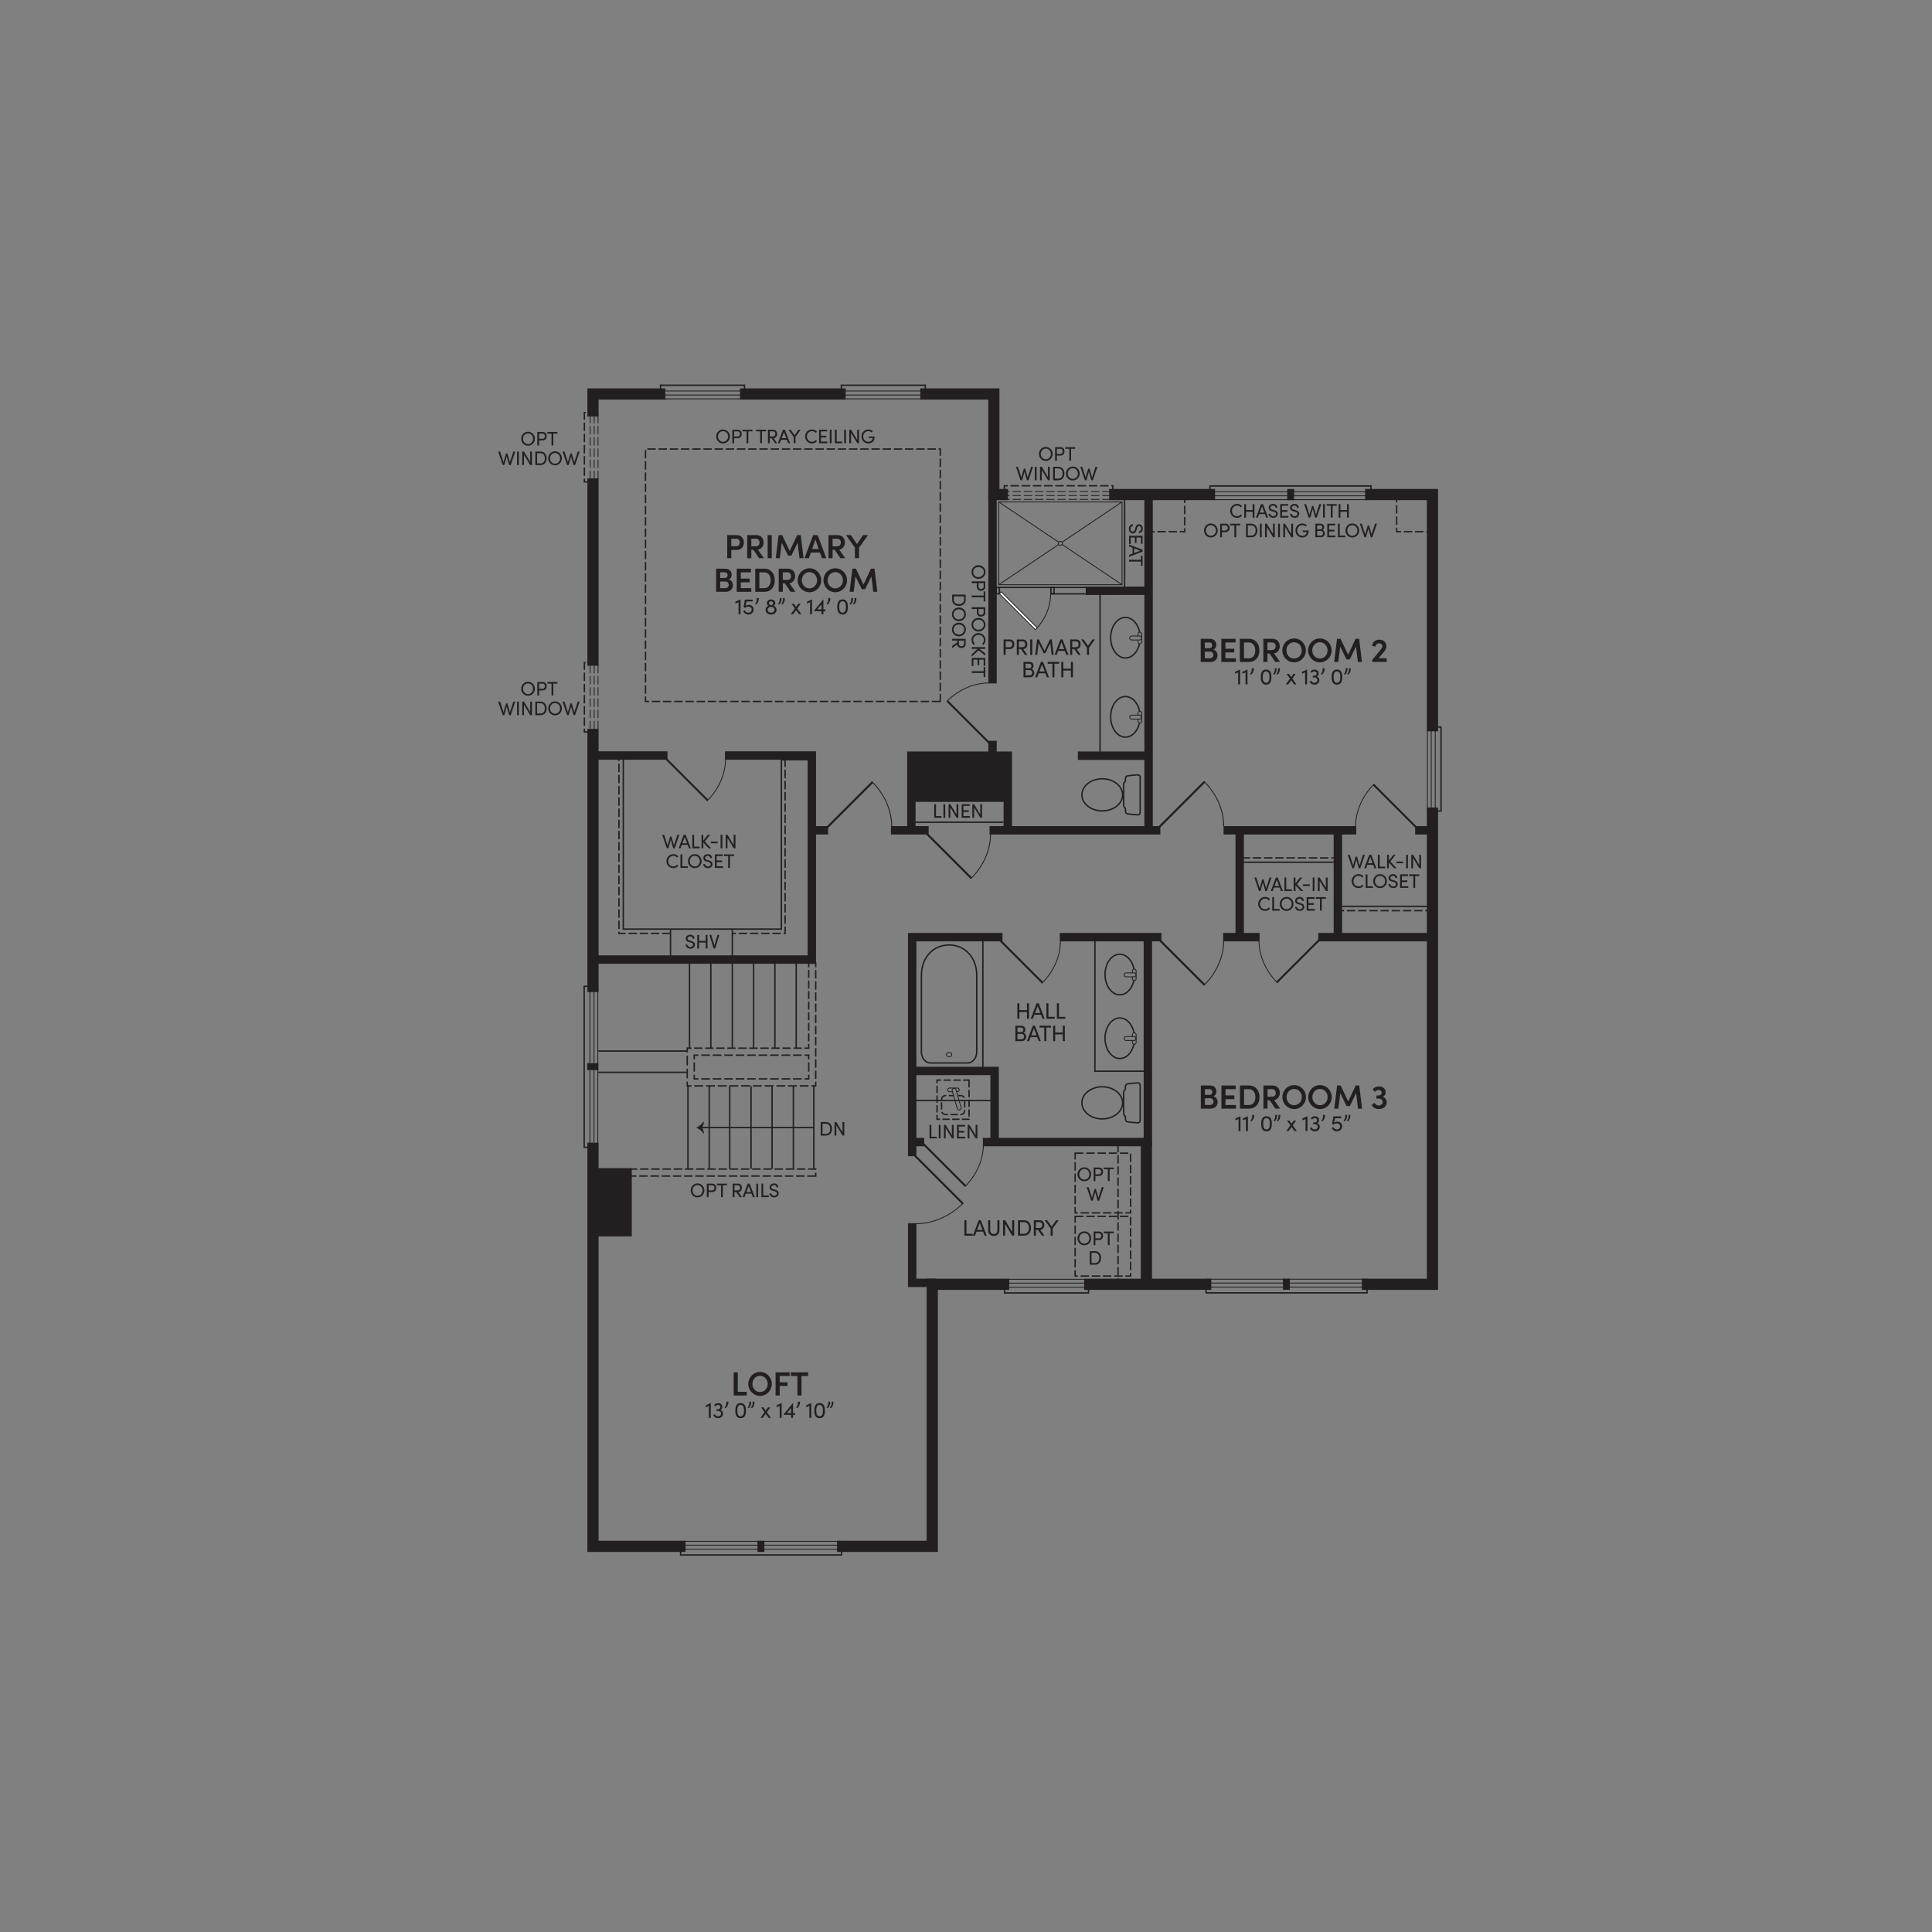 <?xml version="1.0" encoding="UTF-8"?>
<svg id="Floor_2" xmlns="http://www.w3.org/2000/svg" version="1.1" viewBox="0 0 1200 1200">
  <rect x="0" y="0" width="1200" height="1200" fill="#808080" stroke="none"/>
  <!-- Generator: Adobe Illustrator 29.0.1, SVG Export Plug-In . SVG Version: 2.1.0 Build 192)  -->
  <g id="Floor_21" data-name="Floor_2">
    <polygon points="455.7 852.39 458.24 852.39 458.24 864.49 463.83 864.49 463.83 866.77 455.7 866.77 455.7 852.39" fill="#231f20"/>
    <path d="M464.78,859.59c0-4.07,3.19-7.45,7.31-7.45s7.3,3.38,7.3,7.45-3.21,7.43-7.3,7.43-7.31-3.36-7.31-7.43M472.06,864.64c2.75,0,4.78-2.29,4.78-5.05s-2.02-5.07-4.78-5.07-4.72,2.32-4.72,5.07,1.98,5.05,4.72,5.05" fill="#231f20"/>
    <polygon points="481.73 852.39 490.45 852.39 490.45 854.66 484.28 854.66 484.28 858.57 489.16 858.57 489.16 860.84 484.28 860.84 484.28 866.77 481.73 866.77 481.73 852.39" fill="#231f20"/>
    <polygon points="495.28 854.66 491.17 854.66 491.17 852.39 501.93 852.39 501.93 854.66 497.82 854.66 497.82 866.77 495.28 866.77 495.28 854.66" fill="#231f20"/>
    <polygon points="440.28 873.24 438.35 874.04 438.35 872.87 441.45 871.47 441.49 871.47 441.49 880.68 440.28 880.68 440.28 873.24" fill="#231f20"/>
    <path d="M442.99,878.96l.99-.57c.42.82,1.13,1.32,1.91,1.32,1.14,0,1.98-.68,1.98-1.64,0-1.03-.81-1.71-1.93-1.71h-.94v-1.04h.86c.96,0,1.59-.57,1.59-1.39,0-.78-.58-1.29-1.46-1.29-.62,0-1.27.33-1.61.86l-.85-.69c.47-.79,1.46-1.32,2.49-1.32,1.59,0,2.64.96,2.64,2.42,0,.86-.43,1.57-1.14,1.9.95.31,1.58,1.16,1.58,2.23,0,1.67-1.31,2.82-3.16,2.82-1.29,0-2.39-.71-2.93-1.89" fill="#231f20"/>
    <path d="M451.11,870.64h1.27c.15,1.6-.53,3.09-1.6,3.99l-.72-.26c.78-1.1,1.24-2.03,1.06-3.73" fill="#231f20"/>
    <path d="M456.73,876.16c0-2.59.68-4.69,3.3-4.69s3.3,2.1,3.3,4.69-.68,4.69-3.3,4.69-3.3-2.13-3.3-4.69M460.03,879.71c1.67,0,2.09-1.65,2.09-3.55s-.42-3.53-2.09-3.53-2.07,1.61-2.07,3.53.4,3.55,2.07,3.55" fill="#231f20"/>
    <path d="M465.43,870.64h1.11c.17,1.6-.38,3.09-1.45,3.99l-.72-.26c.78-1.1,1.24-2.03,1.06-3.73M467.46,870.64h1.11c.17,1.6-.38,3.09-1.45,3.99l-.71-.26c.78-1.1,1.23-2.03,1.05-3.73" fill="#231f20"/>
    <polygon points="474.86 877.11 472.77 874.19 474.23 874.19 475.59 876.12 476.95 874.19 478.43 874.19 476.31 877.12 478.87 880.68 477.43 880.68 475.59 878.14 473.74 880.68 472.29 880.68 474.86 877.11" fill="#231f20"/>
    <polygon points="484.29 873.24 482.35 874.04 482.35 872.87 485.45 871.47 485.5 871.47 485.5 880.68 484.29 880.68 484.29 873.24" fill="#231f20"/>
    <path d="M491.37,878.81h-4.65v-.26l5.65-6.95h.21v6.08h1.29v1.14h-1.29v1.88h-1.21v-1.88ZM491.37,877.67v-3.13l-2.61,3.13h2.61Z" fill="#231f20"/>
    <path d="M495.56,870.64h1.27c.15,1.6-.53,3.09-1.6,3.99l-.72-.26c.78-1.1,1.24-2.03,1.06-3.73" fill="#231f20"/>
    <polygon points="502.7 873.24 500.77 874.04 500.77 872.87 503.87 871.47 503.91 871.47 503.91 880.68 502.7 880.68 502.7 873.24" fill="#231f20"/>
    <path d="M505.77,876.16c0-2.59.68-4.69,3.3-4.69s3.3,2.1,3.3,4.69-.68,4.69-3.3,4.69-3.3-2.13-3.3-4.69M509.07,879.71c1.67,0,2.09-1.65,2.09-3.55s-.42-3.53-2.09-3.53-2.07,1.61-2.07,3.53.4,3.55,2.07,3.55" fill="#231f20"/>
    <path d="M514.47,870.64h1.11c.17,1.6-.38,3.09-1.45,3.99l-.72-.26c.78-1.1,1.24-2.03,1.06-3.73M516.51,870.64h1.11c.17,1.6-.38,3.09-1.45,3.99l-.71-.26c.78-1.1,1.23-2.03,1.05-3.73" fill="#231f20"/>
    <path d="M745.85,674.22h5.59c2.5,0,4.09,1.5,4.09,3.7,0,1.13-.42,2.48-1.88,3,1.75.35,2.65,2,2.65,3.59,0,2.02-1.44,4.09-4.42,4.09h-6.03v-14.38ZM751.33,680.02c1.06,0,1.65-.71,1.65-1.75s-.54-1.77-1.65-1.77h-2.94v3.53h2.94ZM751.48,686.32c1.48,0,2.25-.98,2.25-2.07,0-1.02-.67-2.09-2.19-2.09h-3.15v4.15h3.09Z" fill="#231f20"/>
    <polygon points="758.66 674.22 767.49 674.22 767.49 676.5 761.19 676.5 761.19 680.38 766.7 680.38 766.7 682.69 761.19 682.69 761.19 686.33 767.7 686.33 767.7 688.6 758.66 688.6 758.66 674.22" fill="#231f20"/>
    <path d="M770.17,674.22h5.63c4.11,0,6.51,3.13,6.51,7.22s-2.4,7.16-6.51,7.16h-5.63v-14.38ZM775.8,686.32c2.61,0,3.94-2.21,3.94-4.88s-1.34-4.94-3.94-4.94h-3.09v9.83h3.09Z" fill="#231f20"/>
    <path d="M784.74,674.22h5.63c3.21,0,4.57,2.32,4.57,4.61,0,2.07-1.36,4.15-3.55,4.44l3.74,5.32h-3l-3.55-5.24h-1.3v5.24h-2.54v-14.38ZM789.85,681.21c1.79,0,2.55-1.02,2.55-2.34s-.81-2.38-2.21-2.38h-2.9v4.71h2.57Z" fill="#231f20"/>
    <path d="M796.53,681.42c0-4.07,3.19-7.45,7.31-7.45s7.3,3.38,7.3,7.45-3.21,7.43-7.3,7.43-7.31-3.36-7.31-7.43M803.82,686.47c2.75,0,4.78-2.29,4.78-5.05s-2.02-5.07-4.78-5.07-4.72,2.32-4.72,5.07,1.98,5.05,4.72,5.05" fill="#231f20"/>
    <path d="M812.57,681.42c0-4.07,3.19-7.45,7.31-7.45s7.3,3.38,7.3,7.45-3.21,7.43-7.3,7.43-7.31-3.36-7.31-7.43M819.85,686.47c2.75,0,4.78-2.29,4.78-5.05s-2.02-5.07-4.78-5.07-4.72,2.32-4.72,5.07,1.98,5.05,4.72,5.05" fill="#231f20"/>
    <polygon points="830.5 674.22 832.71 674.22 837.38 684.11 842.04 674.22 844.25 674.22 846 688.6 843.46 688.6 842.31 678.94 838.43 686.97 836.36 686.97 832.46 678.96 831.29 688.6 828.74 688.6 830.5 674.22" fill="#231f20"/>
    <path d="M851.92,686.28l1.77-1.27c.62,1.02,1.52,1.63,2.59,1.63,1.52,0,2.56-.9,2.56-2.11,0-1.29-1.06-2.19-2.54-2.19h-1.36v-1.9h.96c1.46,0,2.36-.81,2.32-1.88-.04-.94-.79-1.56-1.9-1.56-.88,0-1.81.46-2.34,1.19l-1.44-1.48c.88-1.17,2.32-1.94,3.99-1.94,2.4,0,4.15,1.44,4.13,3.71,0,1.21-.67,2.23-1.77,2.77,1.46.5,2.4,1.75,2.4,3.36,0,2.5-2.02,4.23-4.9,4.23-1.96,0-3.55-.92-4.46-2.57" fill="#231f20"/>
    <polygon points="769.28 695.07 767.35 695.87 767.35 694.7 770.45 693.31 770.49 693.31 770.49 702.52 769.28 702.52 769.28 695.07" fill="#231f20"/>
    <polygon points="773.87 695.07 771.94 695.87 771.94 694.7 775.04 693.31 775.09 693.31 775.09 702.52 773.87 702.52 773.87 695.07" fill="#231f20"/>
    <path d="M777.72,692.47h1.27c.15,1.6-.53,3.09-1.6,3.99l-.72-.26c.78-1.1,1.24-2.03,1.06-3.73" fill="#231f20"/>
    <path d="M783.34,698c0-2.59.68-4.69,3.3-4.69s3.3,2.1,3.3,4.69-.68,4.69-3.3,4.69-3.3-2.13-3.3-4.69M786.64,701.54c1.67,0,2.09-1.66,2.09-3.55s-.42-3.53-2.09-3.53-2.07,1.61-2.07,3.53.4,3.55,2.07,3.55" fill="#231f20"/>
    <path d="M792.04,692.47h1.11c.17,1.6-.38,3.09-1.45,3.99l-.72-.26c.78-1.1,1.24-2.03,1.06-3.73M794.07,692.47h1.11c.17,1.6-.38,3.09-1.45,3.99l-.71-.26c.78-1.1,1.23-2.03,1.05-3.73" fill="#231f20"/>
    <polygon points="801.47 698.94 799.37 696.02 800.83 696.02 802.2 697.95 803.56 696.02 805.03 696.02 802.92 698.96 805.48 702.52 804.03 702.52 802.2 699.97 800.35 702.52 798.9 702.52 801.47 698.94" fill="#231f20"/>
    <polygon points="810.89 695.07 808.96 695.87 808.96 694.7 812.06 693.31 812.1 693.31 812.1 702.52 810.89 702.52 810.89 695.07" fill="#231f20"/>
    <path d="M813.61,700.79l.99-.57c.42.82,1.13,1.32,1.91,1.32,1.14,0,1.98-.68,1.98-1.64,0-1.03-.81-1.71-1.93-1.71h-.94v-1.04h.86c.96,0,1.59-.57,1.59-1.39,0-.78-.58-1.29-1.46-1.29-.62,0-1.27.33-1.61.86l-.85-.69c.47-.79,1.46-1.32,2.49-1.32,1.58,0,2.64.96,2.64,2.42,0,.86-.43,1.57-1.14,1.91.94.31,1.58,1.16,1.58,2.23,0,1.67-1.31,2.82-3.16,2.82-1.29,0-2.39-.71-2.93-1.89" fill="#231f20"/>
    <path d="M821.72,692.47h1.27c.15,1.6-.53,3.09-1.6,3.99l-.72-.26c.78-1.1,1.24-2.03,1.06-3.73" fill="#231f20"/>
    <path d="M827.11,700.62l1.01-.56c.36.84,1.14,1.48,2.23,1.48,1.18,0,2.06-.79,2.06-1.93s-.9-1.87-2.02-1.87c-.75,0-1.53.32-2.23.84l-.75-.63.79-4.54h4.81v1.16h-3.82l-.51,2.73c.54-.38,1.25-.63,1.98-.63,1.74,0,2.96,1.14,2.96,2.91s-1.35,3.1-3.21,3.1c-1.57,0-2.73-.88-3.3-2.06" fill="#231f20"/>
    <path d="M835.55,692.47h1.11c.17,1.6-.38,3.09-1.45,3.99l-.72-.26c.78-1.1,1.24-2.03,1.06-3.73M837.58,692.47h1.11c.17,1.6-.38,3.09-1.45,3.99l-.71-.26c.78-1.1,1.23-2.03,1.05-3.73" fill="#231f20"/>
    <path d="M745.78,396.78h5.59c2.5,0,4.09,1.5,4.09,3.7,0,1.13-.42,2.48-1.88,3,1.75.35,2.65,2,2.65,3.59,0,2.02-1.44,4.09-4.42,4.09h-6.03v-14.38ZM751.27,402.58c1.06,0,1.65-.71,1.65-1.75s-.54-1.77-1.65-1.77h-2.94v3.53h2.94ZM751.42,408.88c1.48,0,2.25-.98,2.25-2.06,0-1.02-.67-2.09-2.19-2.09h-3.15v4.15h3.09Z" fill="#231f20"/>
    <polygon points="758.6 396.78 767.43 396.78 767.43 399.06 761.13 399.06 761.13 402.94 766.63 402.94 766.63 405.25 761.13 405.25 761.13 408.88 767.64 408.88 767.64 411.16 758.6 411.16 758.6 396.78" fill="#231f20"/>
    <path d="M770.1,396.78h5.63c4.11,0,6.51,3.13,6.51,7.22s-2.4,7.16-6.51,7.16h-5.63v-14.38ZM775.74,408.88c2.61,0,3.94-2.21,3.94-4.88s-1.34-4.94-3.94-4.94h-3.09v9.83h3.09Z" fill="#231f20"/>
    <path d="M784.68,396.78h5.63c3.21,0,4.57,2.32,4.57,4.61,0,2.06-1.36,4.15-3.55,4.44l3.74,5.32h-3l-3.55-5.24h-1.29v5.24h-2.54v-14.38ZM789.79,403.77c1.79,0,2.55-1.02,2.55-2.34s-.81-2.38-2.21-2.38h-2.9v4.71h2.57Z" fill="#231f20"/>
    <path d="M796.47,403.98c0-4.07,3.19-7.45,7.31-7.45s7.3,3.38,7.3,7.45-3.21,7.43-7.3,7.43-7.31-3.36-7.31-7.43M803.75,409.03c2.75,0,4.78-2.29,4.78-5.05s-2.02-5.07-4.78-5.07-4.72,2.32-4.72,5.07,1.98,5.05,4.72,5.05" fill="#231f20"/>
    <path d="M812.5,403.98c0-4.07,3.19-7.45,7.31-7.45s7.3,3.38,7.3,7.45-3.21,7.43-7.3,7.43-7.31-3.36-7.31-7.43M819.79,409.03c2.75,0,4.78-2.29,4.78-5.05s-2.02-5.07-4.78-5.07-4.72,2.32-4.72,5.07,1.98,5.05,4.72,5.05" fill="#231f20"/>
    <polygon points="830.44 396.78 832.65 396.78 837.32 406.67 841.97 396.78 844.18 396.78 845.94 411.16 843.39 411.16 842.25 401.5 838.37 409.53 836.3 409.53 832.4 401.52 831.23 411.16 828.68 411.16 830.44 396.78" fill="#231f20"/>
    <path d="M852.27,409.93l5.24-6.32c.69-.84,1.13-1.67,1.13-2.21,0-1.09-.81-1.82-2.04-1.82-1.29,0-2.11.81-2.23,2.02l-2.19-.42c.31-2.3,1.92-3.86,4.51-3.86s4.4,1.65,4.4,4.11c0,1.19-.65,2.46-1.52,3.48l-3.4,3.96h5.11v2.28h-8.99v-1.23Z" fill="#231f20"/>
    <polygon points="769.04 417.63 767.11 418.43 767.11 417.26 770.21 415.87 770.25 415.87 770.25 425.07 769.04 425.07 769.04 417.63" fill="#231f20"/>
    <polygon points="773.63 417.63 771.7 418.43 771.7 417.26 774.8 415.87 774.84 415.87 774.84 425.07 773.63 425.07 773.63 417.63" fill="#231f20"/>
    <path d="M777.47,415.03h1.27c.15,1.6-.53,3.09-1.6,3.99l-.72-.26c.78-1.1,1.24-2.03,1.06-3.73" fill="#231f20"/>
    <path d="M783.1,420.55c0-2.59.68-4.69,3.3-4.69s3.3,2.1,3.3,4.69-.68,4.69-3.3,4.69-3.3-2.13-3.3-4.69M786.39,424.1c1.67,0,2.09-1.66,2.09-3.55s-.42-3.53-2.09-3.53-2.07,1.61-2.07,3.53.4,3.55,2.07,3.55" fill="#231f20"/>
    <path d="M791.79,415.03h1.11c.17,1.6-.38,3.09-1.45,3.99l-.72-.26c.78-1.1,1.24-2.03,1.06-3.73M793.83,415.03h1.11c.17,1.6-.38,3.09-1.45,3.99l-.71-.26c.78-1.1,1.23-2.03,1.05-3.73" fill="#231f20"/>
    <polygon points="801.23 421.5 799.13 418.58 800.59 418.58 801.95 420.51 803.32 418.58 804.79 418.58 802.68 421.51 805.24 425.08 803.79 425.08 801.95 422.53 800.11 425.08 798.66 425.08 801.23 421.5" fill="#231f20"/>
    <polygon points="810.65 417.63 808.72 418.43 808.72 417.26 811.82 415.87 811.86 415.87 811.86 425.07 810.65 425.07 810.65 417.63" fill="#231f20"/>
    <path d="M813.37,423.35l.99-.57c.42.82,1.13,1.32,1.91,1.32,1.14,0,1.98-.68,1.98-1.64,0-1.03-.81-1.71-1.93-1.71h-.94v-1.04h.86c.96,0,1.59-.57,1.59-1.39,0-.78-.58-1.29-1.46-1.29-.62,0-1.27.33-1.61.86l-.85-.69c.47-.79,1.46-1.32,2.49-1.32,1.58,0,2.64.96,2.64,2.42,0,.86-.43,1.57-1.14,1.91.94.31,1.58,1.16,1.58,2.23,0,1.67-1.31,2.82-3.16,2.82-1.29,0-2.39-.71-2.93-1.89" fill="#231f20"/>
    <path d="M821.48,415.03h1.27c.15,1.6-.53,3.09-1.6,3.99l-.72-.26c.78-1.1,1.24-2.03,1.06-3.73" fill="#231f20"/>
    <path d="M827.1,420.55c0-2.59.68-4.69,3.3-4.69s3.3,2.1,3.3,4.69-.68,4.69-3.3,4.69-3.3-2.13-3.3-4.69M830.4,424.1c1.67,0,2.09-1.66,2.09-3.55s-.42-3.53-2.09-3.53-2.07,1.61-2.07,3.53.4,3.55,2.07,3.55" fill="#231f20"/>
    <path d="M835.8,415.03h1.11c.17,1.6-.38,3.09-1.45,3.99l-.72-.26c.78-1.1,1.24-2.03,1.06-3.73M837.83,415.03h1.11c.17,1.6-.38,3.09-1.45,3.99l-.71-.26c.78-1.1,1.22-2.03,1.04-3.73" fill="#231f20"/>
    <path d="M451.68,332.35h5.82c3.17,0,4.53,2.32,4.53,4.61s-1.36,4.61-4.53,4.61h-3.28v5.15h-2.54v-14.38ZM457.37,339.27c1.5,0,2.11-1.15,2.11-2.32s-.58-2.34-2.05-2.34h-3.21v4.65h3.15Z" fill="#231f20"/>
    <path d="M464.1,332.35h5.63c3.21,0,4.57,2.32,4.57,4.61,0,2.06-1.36,4.15-3.55,4.44l3.74,5.32h-3l-3.55-5.24h-1.29v5.24h-2.54v-14.38ZM469.21,339.34c1.79,0,2.55-1.02,2.55-2.34s-.81-2.38-2.21-2.38h-2.9v4.71h2.57Z" fill="#231f20"/>
    <rect x="476.81" y="332.35" width="2.55" height="14.38" fill="#231f20"/>
    <polygon points="483.6 332.35 485.81 332.35 490.48 342.24 495.14 332.35 497.34 332.35 499.1 346.72 496.55 346.72 495.4 337.06 491.53 345.1 489.46 345.1 485.56 337.08 484.39 346.72 481.84 346.72 483.6 332.35" fill="#231f20"/>
    <path d="M505.1,332.35h2.75l5.38,14.38h-2.69l-1.25-3.53h-5.66l-1.23,3.53h-2.71l5.4-14.38ZM508.52,340.99l-2.04-5.84-2.07,5.84h4.11Z" fill="#231f20"/>
    <path d="M514.6,332.35h5.63c3.21,0,4.57,2.32,4.57,4.61,0,2.06-1.36,4.15-3.55,4.44l3.74,5.32h-3l-3.55-5.24h-1.29v5.24h-2.54v-14.38ZM519.71,339.34c1.79,0,2.55-1.02,2.55-2.34s-.81-2.38-2.21-2.38h-2.9v4.71h2.57Z" fill="#231f20"/>
    <polygon points="531 340.17 525.49 332.35 528.5 332.35 532.27 337.94 536.09 332.35 539.12 332.35 533.57 340.19 533.57 346.72 531 346.72 531 340.17" fill="#231f20"/>
    <path d="M444.78,353.22h5.59c2.5,0,4.09,1.5,4.09,3.7,0,1.13-.42,2.48-1.88,3,1.75.35,2.65,2,2.65,3.59,0,2.02-1.44,4.09-4.42,4.09h-6.03v-14.38ZM450.26,359.02c1.06,0,1.65-.71,1.65-1.75s-.54-1.77-1.65-1.77h-2.94v3.53h2.94ZM450.41,365.33c1.48,0,2.25-.98,2.25-2.06,0-1.02-.67-2.09-2.19-2.09h-3.15v4.15h3.09Z" fill="#231f20"/>
    <polygon points="457.59 353.22 466.42 353.22 466.42 355.5 460.12 355.5 460.12 359.38 465.62 359.38 465.62 361.7 460.12 361.7 460.12 365.33 466.63 365.33 466.63 367.6 457.59 367.6 457.59 353.22" fill="#231f20"/>
    <path d="M469.09,353.22h5.63c4.11,0,6.51,3.13,6.51,7.22s-2.4,7.16-6.51,7.16h-5.63v-14.38ZM474.73,365.33c2.61,0,3.94-2.21,3.94-4.88s-1.34-4.94-3.94-4.94h-3.09v9.83h3.09Z" fill="#231f20"/>
    <path d="M483.67,353.22h5.63c3.21,0,4.57,2.32,4.57,4.61,0,2.06-1.36,4.15-3.55,4.44l3.74,5.32h-3l-3.55-5.24h-1.3v5.24h-2.54v-14.38ZM488.78,360.21c1.79,0,2.55-1.02,2.55-2.34s-.81-2.38-2.21-2.38h-2.9v4.71h2.57Z" fill="#231f20"/>
    <path d="M495.46,360.42c0-4.07,3.19-7.45,7.31-7.45s7.3,3.38,7.3,7.45-3.21,7.43-7.3,7.43-7.31-3.36-7.31-7.43M502.74,365.47c2.75,0,4.78-2.29,4.78-5.05s-2.02-5.07-4.78-5.07-4.72,2.32-4.72,5.07,1.98,5.05,4.72,5.05" fill="#231f20"/>
    <path d="M511.49,360.42c0-4.07,3.19-7.45,7.31-7.45s7.3,3.38,7.3,7.45-3.21,7.43-7.3,7.43-7.31-3.36-7.31-7.43M518.78,365.47c2.75,0,4.78-2.29,4.78-5.05s-2.02-5.07-4.78-5.07-4.72,2.32-4.72,5.07,1.98,5.05,4.72,5.05" fill="#231f20"/>
    <polygon points="529.43 353.22 531.64 353.22 536.31 363.11 540.97 353.22 543.18 353.22 544.93 367.6 542.38 367.6 541.24 357.94 537.36 365.97 535.29 365.97 531.39 357.96 530.22 367.6 527.67 367.6 529.43 353.22" fill="#231f20"/>
    <polygon points="458.74 374.08 456.81 374.87 456.81 373.7 459.91 372.31 459.95 372.31 459.95 381.52 458.74 381.52 458.74 374.08" fill="#231f20"/>
    <path d="M461.58,379.63l1.01-.56c.36.84,1.14,1.48,2.23,1.48,1.18,0,2.06-.79,2.06-1.93s-.9-1.87-2.02-1.87c-.75,0-1.53.32-2.23.84l-.75-.63.79-4.54h4.81v1.16h-3.82l-.51,2.73c.54-.38,1.25-.63,1.97-.63,1.74,0,2.96,1.14,2.96,2.91s-1.35,3.1-3.21,3.1c-1.57,0-2.73-.88-3.3-2.06" fill="#231f20"/>
    <path d="M470.03,371.47h1.27c.15,1.6-.53,3.09-1.6,3.99l-.72-.26c.78-1.1,1.24-2.03,1.06-3.73" fill="#231f20"/>
    <path d="M475.51,378.82c0-1.18.68-2.17,1.74-2.57-.55-.35-.92-.92-.92-1.68,0-1.28,1.04-2.25,2.6-2.25s2.6.97,2.6,2.25c0,.77-.38,1.34-.93,1.68,1.04.4,1.72,1.39,1.72,2.56,0,1.7-1.42,2.88-3.39,2.88s-3.42-1.18-3.42-2.87M478.93,380.54c1.25,0,2.12-.81,2.12-1.82,0-1.09-.97-1.85-2.12-1.85s-2.14.78-2.14,1.84.93,1.84,2.14,1.84M478.93,375.86c.75,0,1.32-.5,1.32-1.18s-.57-1.24-1.32-1.24-1.34.56-1.34,1.24.58,1.18,1.34,1.18" fill="#231f20"/>
    <path d="M484.29,371.47h1.11c.17,1.6-.38,3.09-1.45,3.99l-.72-.26c.78-1.1,1.24-2.03,1.06-3.73M486.32,371.47h1.11c.17,1.6-.38,3.09-1.45,3.99l-.71-.26c.78-1.1,1.22-2.03,1.04-3.73" fill="#231f20"/>
    <polygon points="493.73 377.94 491.63 375.02 493.09 375.02 494.45 376.96 495.81 375.02 497.29 375.02 495.17 377.96 497.73 381.52 496.29 381.52 494.45 378.97 492.6 381.52 491.15 381.52 493.73 377.94" fill="#231f20"/>
    <polygon points="503.15 374.08 501.21 374.87 501.21 373.7 504.32 372.31 504.36 372.31 504.36 381.52 503.15 381.52 503.15 374.08" fill="#231f20"/>
    <path d="M510.23,379.64h-4.65v-.26l5.65-6.95h.21v6.08h1.29v1.14h-1.29v1.88h-1.21v-1.88ZM510.23,378.5v-3.13l-2.61,3.13h2.61Z" fill="#231f20"/>
    <path d="M514.42,371.47h1.27c.15,1.6-.53,3.09-1.6,3.99l-.72-.26c.78-1.1,1.24-2.03,1.06-3.73" fill="#231f20"/>
    <path d="M520.04,377c0-2.59.68-4.69,3.3-4.69s3.3,2.1,3.3,4.69-.68,4.69-3.3,4.69-3.3-2.13-3.3-4.69M523.34,380.54c1.67,0,2.09-1.66,2.09-3.55s-.42-3.53-2.09-3.53-2.07,1.61-2.07,3.53.4,3.55,2.07,3.55" fill="#231f20"/>
    <path d="M528.74,371.47h1.11c.17,1.6-.38,3.09-1.45,3.99l-.72-.26c.78-1.1,1.24-2.03,1.06-3.73M530.77,371.47h1.11c.17,1.6-.38,3.09-1.45,3.99l-.71-.26c.78-1.1,1.23-2.03,1.05-3.73" fill="#231f20"/>
    <polygon points="582.52 963.94 519.91 963.94 519.91 956.98 575.56 956.98 575.56 794.22 626.86 794.22 626.86 801.18 582.52 801.18 582.52 963.94" fill="#231f20"/>
    <polygon points="425.78 963.94 364.84 963.94 364.84 709.74 371.8 709.74 371.8 956.98 425.78 956.98 425.78 963.94" fill="#231f20"/>
    <rect x="364.84" y="452.71" width="6.96" height="163.49" fill="#231f20"/>
    <rect x="364.84" y="297.13" width="6.96" height="116.35" fill="#231f20"/>
    <polygon points="371.8 258.67 364.84 258.67 364.84 241.23 413.26 241.23 413.26 248.19 371.8 248.19 371.8 258.67" fill="#231f20"/>
    <polygon points="626.1 310.65 613.83 310.65 613.83 248.18 571.62 248.18 571.62 241.23 620.79 241.23 620.79 303.69 626.1 303.69 626.1 310.65" fill="#231f20"/>
    <rect x="688.93" y="303.69" width="65.78" height="6.96" fill="#231f20"/>
    <polygon points="893.21 454.23 886.25 454.23 886.25 310.65 847.91 310.65 847.91 303.69 893.21 303.69 893.21 454.23" fill="#231f20"/>
    <polygon points="893.21 801.18 845.85 801.18 845.85 794.22 886.25 794.22 886.25 501.54 893.21 501.54 893.21 801.18" fill="#231f20"/>
    <rect x="818.78" y="579.47" width="70.69" height="5.22" fill="#231f20"/>
    <rect x="759.75" y="579.47" width="22.63" height="5.22" fill="#231f20"/>
    <rect x="878.97" y="513.12" width="11.64" height="5.22" fill="#231f20"/>
    <rect x="503.13" y="513.12" width="11.22" height="5.22" fill="#231f20"/>
    <rect x="553.38" y="513.12" width="23.42" height="5.22" fill="#231f20"/>
    <rect x="614.61" y="513.12" width="106.11" height="5.22" fill="#231f20"/>
    <rect x="759.97" y="513.12" width="82.41" height="5.22" fill="#231f20"/>
    <rect x="658.27" y="579.47" width="63.13" height="5.22" fill="#231f20"/>
    <polygon points="581.2 799.41 563.97 799.41 563.97 759.77 569.19 759.77 569.19 794.19 581.2 794.19 581.2 799.41" fill="#231f20"/>
    <polygon points="569.19 718.11 563.97 718.11 563.97 579.47 622.66 579.47 622.66 584.69 569.19 584.69 569.19 718.11" fill="#231f20"/>
    <path d="M507.09,730.9h-5.65v-.87h4.78v-1.67h.87v2.54ZM499.7,730.9h-5.22v-.87h5.22v.87ZM492.74,730.9h-5.22v-.87h5.22v.87ZM485.78,730.9h-5.22v-.87h5.22v.87ZM478.82,730.9h-5.22v-.87h5.22v.87ZM471.87,730.9h-5.22v-.87h5.22v.87ZM464.91,730.9h-5.22v-.87h5.22v.87ZM457.95,730.9h-5.22v-.87h5.22v.87ZM450.99,730.9h-5.22v-.87h5.22v.87ZM444.03,730.9h-5.22v-.87h5.22v.87ZM437.07,730.9h-5.22v-.87h5.22v.87ZM430.11,730.9h-5.22v-.87h5.22v.87ZM423.15,730.9h-5.22v-.87h5.22v.87ZM416.19,730.9h-5.22v-.87h5.22v.87ZM409.24,730.9h-5.22v-.87h5.22v.87ZM402.28,730.9h-5.22v-.87h5.22v.87ZM395.32,730.9h-5.22v-.87h5.22v.87ZM388.36,730.9h-5.22v-.87h5.22v.87ZM381.4,730.9h-5.22v-.87h5.22v.87ZM374.44,730.9h-4.1v-1.99h.87v1.12h3.23v.87ZM371.21,727.17h-.87v-1.49h4.6v.87h-3.73v.62ZM507.09,726.62h-.87v-.07h-4.28v-.87h5.15v.94ZM500.21,726.55h-5.22v-.87h5.22v.87ZM493.25,726.55h-5.22v-.87h5.22v.87ZM486.29,726.55h-5.22v-.87h5.22v.87ZM479.33,726.55h-5.22v-.87h5.22v.87ZM472.37,726.55h-5.22v-.87h5.22v.87ZM465.41,726.55h-5.22v-.87h5.22v.87ZM458.45,726.55h-5.22v-.87h5.22v.87ZM451.5,726.55h-5.22v-.87h5.22v.87ZM444.54,726.55h-5.22v-.87h5.22v.87ZM437.58,726.55h-5.22v-.87h5.22v.87ZM430.62,726.55h-5.22v-.87h5.22v.87ZM423.66,726.55h-5.22v-.87h5.22v.87ZM416.7,726.55h-5.22v-.87h5.22v.87ZM409.74,726.55h-5.22v-.87h5.22v.87ZM402.78,726.55h-5.22v-.87h5.22v.87ZM395.82,726.55h-5.22v-.87h5.22v.87ZM388.87,726.55h-5.22v-.87h5.22v.87ZM381.91,726.55h-5.22v-.87h5.22v.87Z" fill="#231f20"/>
    <polygon points="506.85 598.61 369.52 598.61 369.52 593.39 501.63 593.39 501.63 471.88 450.29 471.88 450.29 466.66 506.85 466.66 506.85 598.61" fill="#231f20"/>
    <path d="M706.71,697.82s-.05,0-.08,0c-.06,0-6.66-.32-7.3-.95-.06-.08-.77-1-.77-2.22,0-.27.01-.48.02-.64q.03-.43-.33-.79c-.74-.74-.78-1.08-.78-2.05v-12.35c0-.96.04-1.3.78-2.05q.36-.36.33-.79c-.01-.17-.02-.37-.02-.64,0-1.22.71-2.14.74-2.18.67-.68,7.27-.99,7.33-.99.64,0,1.11.16,1.46.53.55.57.51,1.37.51,1.46v21.72c0,.06.04.86-.51,1.43-.34.35-.8.53-1.38.53ZM699.94,696.24c.64.26,4.61.66,6.71.72.37,0,.63-.07.81-.25.29-.3.27-.8.27-.81v-21.77s.03-.53-.27-.83c-.17-.18-.4-.25-.81-.25-2.05.05-6.08.46-6.71.72-.13.19-.51.82-.51,1.59,0,.25.01.44.02.59.04.66-.01.89-.58,1.46-.52.52-.52.59-.52,1.43v12.35c0,.84,0,.91.52,1.43.57.57.63.8.58,1.46-.01.15-.02.34-.02.59,0,.76.38,1.4.51,1.59Z" fill="#231f20"/>
    <path d="M684.63,695.41c-7.21,0-13.08-4.67-13.08-10.41s5.87-10.41,13.08-10.41,13.07,4.67,13.07,10.41-5.86,10.41-13.07,10.41ZM684.63,675.46c-6.73,0-12.21,4.28-12.21,9.54s5.48,9.54,12.21,9.54,12.2-4.28,12.2-9.54-5.47-9.54-12.2-9.54Z" fill="#231f20"/>
    <path d="M706.71,506.52s-.05,0-.08,0c-.06,0-6.66-.31-7.3-.95-.07-.08-.77-1-.77-2.22,0-.27.01-.48.02-.64q.03-.43-.33-.79c-.74-.74-.78-1.08-.78-2.05v-12.35c0-.96.04-1.3.78-2.05q.36-.36.33-.79c-.01-.17-.02-.37-.02-.64,0-1.22.71-2.14.74-2.18.67-.68,7.27-.99,7.33-.99.63-.03,1.11.16,1.46.53.55.57.51,1.37.51,1.46v21.72c0,.06.04.86-.51,1.43-.34.35-.8.53-1.38.53ZM699.94,504.93c.64.25,4.67.66,6.71.72.35,0,.64-.08.81-.26.29-.3.27-.8.27-.8v-21.78s.02-.53-.27-.83c-.18-.18-.44-.26-.81-.25-2.05.05-6.08.46-6.71.72-.13.19-.51.82-.51,1.59,0,.25.01.44.02.59.04.66-.01.89-.58,1.46-.52.52-.52.59-.52,1.43v12.35c0,.84,0,.91.52,1.43.57.57.63.8.58,1.46-.01.15-.02.34-.02.59,0,.76.38,1.4.51,1.59Z" fill="#231f20"/>
    <path d="M684.63,504.11c-7.21,0-13.08-4.67-13.08-10.41s5.87-10.41,13.08-10.41,13.07,4.67,13.07,10.41-5.86,10.41-13.07,10.41ZM684.63,484.15c-6.73,0-12.21,4.28-12.21,9.54s5.48,9.54,12.21,9.54,12.2-4.28,12.2-9.54-5.47-9.54-12.2-9.54Z" fill="#231f20"/>
    <path d="M429.01,739.4c0-2.39,1.85-4.36,4.24-4.36s4.26,1.97,4.26,4.36-1.86,4.32-4.26,4.32-4.24-1.95-4.24-4.32M433.25,742.7c1.79,0,3.16-1.51,3.16-3.3s-1.36-3.34-3.16-3.34-3.13,1.53-3.13,3.34,1.36,3.3,3.13,3.3" fill="#231f20"/>
    <path d="M439.03,735.18h3.34c1.78,0,2.5,1.32,2.5,2.62s-.72,2.62-2.5,2.62h-2.23v3.16h-1.11v-8.39ZM442.3,739.38c1.05,0,1.46-.78,1.46-1.58s-.4-1.6-1.4-1.6h-2.22v3.18h2.16Z" fill="#231f20"/>
    <polygon points="447.85 736.2 445.29 736.2 445.29 735.18 451.51 735.18 451.51 736.2 448.96 736.2 448.96 743.57 447.85 743.57 447.85 736.2" fill="#231f20"/>
    <path d="M455.11,735.18h3.16c1.83,0,2.53,1.32,2.53,2.62,0,1.22-.69,2.51-2.19,2.62l2.23,3.16h-1.33l-2.2-3.17h-1.09v3.17h-1.11v-8.39ZM457.97,739.4c1.23,0,1.72-.65,1.72-1.6s-.55-1.6-1.4-1.6h-2.07v3.19h1.76Z" fill="#231f20"/>
    <path d="M464.45,735.18h1.17l3.19,8.39h-1.16l-.82-2.16h-3.61l-.82,2.16h-1.16l3.19-8.39ZM466.47,740.44l-1.44-3.81-1.44,3.81h2.88Z" fill="#231f20"/>
    <rect x="469.76" y="735.18" width="1.11" height="8.39" fill="#231f20"/>
    <polygon points="472.95 735.18 474.05 735.18 474.05 742.55 477.49 742.55 477.49 743.58 472.95 743.58 472.95 735.18" fill="#231f20"/>
    <path d="M477.94,741.2h1.1c.04.74.74,1.5,1.86,1.5s1.69-.71,1.69-1.45c0-.81-.74-1.18-1.45-1.36l-1.09-.27c-1.78-.43-2.06-1.48-2.06-2.16,0-1.45,1.3-2.43,2.77-2.43s2.65.94,2.65,2.44h-1.1c0-.84-.69-1.41-1.6-1.41-.84,0-1.62.56-1.62,1.39,0,.29.1.88,1.22,1.17l1.1.29c1.42.38,2.28,1.11,2.28,2.3,0,1.3-1.06,2.51-2.8,2.51s-2.95-1.22-2.96-2.52" fill="#231f20"/>
    <polygon points="507.09 600.8 506.22 600.8 506.22 598.63 502.75 598.63 502.75 600.8 501.88 600.8 501.88 597.76 507.09 597.76 507.09 600.8" fill="#231f20"/>
    <path d="M502.75,646.77h-.87v-4.93h.87v4.93ZM502.75,640.21h-.87v-4.93h.87v4.93ZM502.75,633.64h-.87v-4.93h.87v4.93ZM502.75,627.07h-.87v-4.93h.87v4.93ZM502.75,620.5h-.87v-4.93h.87v4.93ZM502.75,613.94h-.87v-4.93h.87v4.93ZM502.75,607.37h-.87v-4.93h.87v4.93Z" fill="#231f20"/>
    <polygon points="502.75 651.46 499.7 651.46 499.7 650.59 501.88 650.59 501.88 648.42 502.75 648.42 502.75 651.46" fill="#231f20"/>
    <path d="M497.99,651.46h-5.14v-.87h5.14v.87ZM491.13,651.46h-5.14v-.87h5.14v.87ZM484.28,651.46h-5.14v-.87h5.14v.87ZM477.43,651.46h-5.14v-.87h5.14v.87ZM470.58,651.46h-5.14v-.87h5.14v.87ZM463.72,651.46h-5.14v-.87h5.14v.87ZM456.87,651.46h-5.14v-.87h5.14v.87ZM450.02,651.46h-5.14v-.87h5.14v.87ZM443.17,651.46h-5.14v-.87h5.14v.87ZM436.31,651.46h-5.12l-.02-.87h5.14v.87Z" fill="#231f20"/>
    <polygon points="427.29 653.64 426.42 653.64 426.42 650.59 429.46 650.59 429.46 651.46 427.29 651.46 427.29 653.64" fill="#231f20"/>
    <path d="M427.29,669.83h-.87v-6.07h.87v6.07ZM427.29,661.74h-.87v-6.07h.87v6.07Z" fill="#231f20"/>
    <polygon points="429.46 674.9 426.42 674.9 426.42 671.86 427.29 671.86 427.29 674.03 429.46 674.03 429.46 674.9" fill="#231f20"/>
    <path d="M502.23,674.9h-5.46v-.87h5.46v.87ZM494.95,674.9h-5.46v-.87h5.46v.87ZM487.68,674.9h-5.46v-.87h5.46v.87ZM480.4,674.9h-5.46v-.87h5.46v.87ZM473.12,674.9h-5.46v-.87h5.46v.87ZM465.84,674.9h-5.46v-.87h5.46v.87ZM458.57,674.9h-5.46v-.87h5.46v.87ZM451.29,674.9h-5.46v-.87h5.46v.87ZM444.01,674.9h-5.46v-.87h5.46v.87ZM436.73,674.9h-5.46v-.87h5.46v.87Z" fill="#231f20"/>
    <polygon points="507.09 674.9 504.05 674.9 504.05 674.03 506.22 674.03 506.22 671.86 507.09 671.86 507.09 674.9" fill="#231f20"/>
    <path d="M507.09,670.13h-.87v-5.2h.87v5.2ZM507.09,663.19h-.87v-5.2h.87v5.2ZM507.09,656.26h-.87v-5.2h.87v5.2ZM507.09,649.33h-.87v-5.2h.87v5.2ZM507.09,642.39h-.87v-5.2h.87v5.2ZM507.09,635.46h-.87v-5.2h.87v5.2ZM507.09,628.53h-.87v-5.2h.87v5.2ZM507.09,621.6h-.87v-5.2h.87v5.2ZM507.09,614.66h-.87v-5.2h.87v5.2ZM507.09,607.73h-.87v-5.2h.87v5.2Z" fill="#231f20"/>
    <polygon points="433.81 670.55 430.76 670.55 430.76 667.51 431.63 667.51 431.63 669.68 433.81 669.68 433.81 670.55" fill="#231f20"/>
    <rect x="430.76" y="659.89" width=".87" height="5.72" fill="#231f20"/>
    <polygon points="431.63 657.99 430.76 657.99 430.76 654.94 433.81 654.94 433.81 655.81 431.63 655.81 431.63 657.99" fill="#231f20"/>
    <path d="M497.92,655.81h-5.34v-.87h5.34v.87ZM490.8,655.81h-5.34v-.87h5.34v.87ZM483.67,655.81h-5.34v-.87h5.34v.87ZM476.55,655.81h-5.34v-.87h5.34v.87ZM469.43,655.81h-5.34v-.87h5.34v.87ZM462.3,655.81h-5.34v-.87h5.34v.87ZM455.18,655.81h-5.34v-.87h5.34v.87ZM448.05,655.81h-5.34v-.87h5.34v.87ZM440.93,655.81h-5.34v-.87h5.34v.87Z" fill="#231f20"/>
    <polygon points="502.75 657.99 501.88 657.99 501.88 655.81 499.7 655.81 499.7 654.94 502.75 654.94 502.75 657.99" fill="#231f20"/>
    <rect x="501.88" y="659.89" width=".87" height="5.72" fill="#231f20"/>
    <polygon points="502.75 670.55 499.7 670.55 499.7 669.68 501.88 669.68 501.88 667.51 502.75 667.51 502.75 670.55" fill="#231f20"/>
    <path d="M497.92,670.55h-5.34v-.87h5.34v.87ZM490.8,670.55h-5.34v-.87h5.34v.87ZM483.67,670.55h-5.34v-.87h5.34v.87ZM476.55,670.55h-5.34v-.87h5.34v.87ZM469.42,670.55h-5.34v-.87h5.34v.87ZM462.3,670.55h-5.34v-.87h5.34v.87ZM455.17,670.55h-5.34v-.87h5.34v.87ZM448.05,670.55h-5.34v-.87h5.34v.87ZM440.93,670.55h-5.34v-.87h5.34v.87Z" fill="#231f20"/>
    <rect x="454.42" y="598.16" width=".87" height="52.8" fill="#231f20"/>
    <rect x="467.65" y="598.16" width=".87" height="52.8" fill="#231f20"/>
    <rect x="480.87" y="598.16" width=".87" height="52.8" fill="#231f20"/>
    <rect x="427.84" y="598.16" width=".87" height="52.8" fill="#231f20"/>
    <rect x="441.07" y="598.16" width=".87" height="52.8" fill="#231f20"/>
    <rect x="426.87" y="674.64" width=".87" height="51.39" fill="#231f20"/>
    <rect x="440.09" y="674.64" width=".87" height="51.39" fill="#231f20"/>
    <rect x="452.81" y="674.64" width=".87" height="51.39" fill="#231f20"/>
    <rect x="466.04" y="674.64" width=".87" height="51.39" fill="#231f20"/>
    <rect x="479.11" y="674.64" width=".87" height="51.39" fill="#231f20"/>
    <rect x="492.33" y="674.64" width=".87" height="51.39" fill="#231f20"/>
    <rect x="505.06" y="674.64" width=".87" height="51.39" fill="#231f20"/>
    <rect x="371.55" y="665.61" width="55.58" height=".87" fill="#231f20"/>
    <rect x="371.55" y="652.39" width="55.58" height=".87" fill="#231f20"/>
    <rect x="494.09" y="598.16" width=".87" height="52.8" fill="#231f20"/>
    <path d="M509.75,696.93h3.25c2.39,0,3.79,1.82,3.79,4.22s-1.4,4.18-3.79,4.18h-3.25v-8.39ZM513,704.3c1.77,0,2.68-1.37,2.68-3.16s-.91-3.19-2.68-3.19h-2.15v6.35h2.15Z" fill="#231f20"/>
    <polygon points="518.34 696.93 519.44 696.93 523.29 703.3 523.29 696.93 524.4 696.93 524.4 705.32 523.33 705.32 519.45 698.93 519.45 705.32 518.34 705.32 518.34 696.93" fill="#231f20"/>
    <rect x="435.54" y="699.93" width="70.19" height=".87" fill="#231f20"/>
    <path d="M435.89,700.37c.91.91,1.34,2.71,1.38,3.95-1.25-1.67-2.87-3.13-4.83-3.95,1.96-.78,3.51-2.33,4.83-3.95-.11,1.33-.43,2.96-1.38,3.95" fill="#231f20"/>
    <path d="M323.72,272.52c0-2.39,1.85-4.36,4.24-4.36s4.26,1.97,4.26,4.36-1.86,4.32-4.26,4.32-4.24-1.95-4.24-4.32M327.96,275.82c1.79,0,3.16-1.51,3.16-3.3s-1.36-3.34-3.16-3.34-3.13,1.53-3.13,3.34,1.36,3.3,3.13,3.3" fill="#231f20"/>
    <path d="M333.74,268.3h3.34c1.78,0,2.5,1.32,2.5,2.62s-.72,2.62-2.5,2.62h-2.23v3.16h-1.11v-8.39ZM337.01,272.5c1.05,0,1.46-.78,1.46-1.58s-.4-1.6-1.4-1.6h-2.22v3.18h2.16Z" fill="#231f20"/>
    <polygon points="342.56 269.32 340 269.32 340 268.3 346.23 268.3 346.23 269.32 343.67 269.32 343.67 276.69 342.56 276.69 342.56 269.32" fill="#231f20"/>
    <polygon points="309.43 280.48 310.62 280.48 312.76 287.12 314.32 281.62 315.16 281.62 316.73 287.09 318.87 280.48 320.05 280.48 317.21 288.87 316.25 288.87 314.73 283.57 313.24 288.87 312.27 288.87 309.43 280.48" fill="#231f20"/>
    <rect x="321.16" y="280.48" width="1.11" height="8.39" fill="#231f20"/>
    <polygon points="324.35 280.48 325.45 280.48 329.3 286.85 329.3 280.48 330.41 280.48 330.41 288.87 329.34 288.87 325.46 282.47 325.46 288.87 324.35 288.87 324.35 280.48" fill="#231f20"/>
    <path d="M332.49,280.48h3.25c2.39,0,3.79,1.82,3.79,4.22s-1.4,4.18-3.79,4.18h-3.25v-8.39ZM335.74,287.85c1.77,0,2.68-1.37,2.68-3.16s-.91-3.19-2.68-3.19h-2.15v6.35h2.15Z" fill="#231f20"/>
    <path d="M340.5,284.69c0-2.39,1.85-4.36,4.24-4.36s4.26,1.97,4.26,4.36-1.86,4.32-4.26,4.32-4.24-1.95-4.24-4.32M344.74,288c1.79,0,3.16-1.51,3.16-3.3s-1.36-3.34-3.16-3.34-3.13,1.53-3.13,3.34,1.36,3.3,3.13,3.3" fill="#231f20"/>
    <polygon points="349.41 280.48 350.6 280.48 352.74 287.12 354.3 281.62 355.14 281.62 356.71 287.09 358.84 280.48 360.03 280.48 357.19 288.87 356.22 288.87 354.71 283.57 353.22 288.87 352.25 288.87 349.41 280.48" fill="#231f20"/>
    <path d="M645.32,281.96c0-2.39,1.85-4.36,4.24-4.36s4.26,1.97,4.26,4.36-1.86,4.32-4.26,4.32-4.24-1.95-4.24-4.32M649.56,285.26c1.79,0,3.16-1.51,3.16-3.3s-1.36-3.34-3.16-3.34-3.13,1.53-3.13,3.34,1.36,3.3,3.13,3.3" fill="#231f20"/>
    <path d="M655.34,277.74h3.34c1.78,0,2.5,1.32,2.5,2.62s-.72,2.62-2.5,2.62h-2.23v3.16h-1.11v-8.39ZM658.61,281.94c1.05,0,1.46-.78,1.46-1.58s-.4-1.6-1.4-1.6h-2.22v3.18h2.16Z" fill="#231f20"/>
    <polygon points="664.16 278.76 661.6 278.76 661.6 277.74 667.83 277.74 667.83 278.76 665.27 278.76 665.27 286.13 664.16 286.13 664.16 278.76" fill="#231f20"/>
    <polygon points="631.04 289.92 632.22 289.92 634.36 296.56 635.92 291.06 636.76 291.06 638.33 296.53 640.47 289.92 641.65 289.92 638.81 298.31 637.85 298.31 636.33 293.01 634.84 298.31 633.87 298.31 631.04 289.92" fill="#231f20"/>
    <rect x="642.76" y="289.92" width="1.11" height="8.39" fill="#231f20"/>
    <polygon points="645.95 289.92 647.05 289.92 650.9 296.29 650.9 289.92 652.01 289.92 652.01 298.31 650.94 298.31 647.06 291.92 647.06 298.31 645.95 298.31 645.95 289.92" fill="#231f20"/>
    <path d="M654.09,289.92h3.25c2.39,0,3.79,1.82,3.79,4.22s-1.4,4.18-3.79,4.18h-3.25v-8.39ZM657.34,297.29c1.77,0,2.68-1.37,2.68-3.16s-.91-3.19-2.68-3.19h-2.15v6.35h2.15Z" fill="#231f20"/>
    <path d="M662.1,294.13c0-2.39,1.85-4.36,4.24-4.36s4.26,1.97,4.26,4.36-1.86,4.32-4.26,4.32-4.24-1.95-4.24-4.32M666.34,297.44c1.79,0,3.16-1.51,3.16-3.3s-1.36-3.34-3.16-3.34-3.13,1.53-3.13,3.34,1.36,3.3,3.13,3.3" fill="#231f20"/>
    <polygon points="671.01 289.92 672.2 289.92 674.34 296.56 675.9 291.06 676.74 291.06 678.31 296.53 680.45 289.92 681.63 289.92 678.79 298.31 677.83 298.31 676.31 293.01 674.82 298.31 673.85 298.31 671.01 289.92" fill="#231f20"/>
    <path d="M764.08,317.33c0-2.37,1.89-4.36,4.27-4.36,1.29,0,2.41.55,3.16,1.43l-.81.68c-.56-.66-1.41-1.08-2.35-1.08-1.77,0-3.16,1.54-3.16,3.34s1.39,3.3,3.16,3.3c.94,0,1.79-.43,2.35-1.09l.81.68c-.74.88-1.87,1.42-3.16,1.42-2.38,0-4.27-1.95-4.27-4.32" fill="#231f20"/>
    <polygon points="778.04 317.84 773.92 317.84 773.92 321.5 772.81 321.5 772.81 313.11 773.92 313.11 773.92 316.83 778.04 316.83 778.04 313.11 779.15 313.11 779.15 321.5 778.04 321.5 778.04 317.84" fill="#231f20"/>
    <path d="M783.29,313.11h1.17l3.19,8.39h-1.16l-.82-2.16h-3.61l-.82,2.16h-1.16l3.19-8.39ZM785.31,318.37l-1.44-3.81-1.44,3.81h2.88Z" fill="#231f20"/>
    <path d="M787.92,319.13h1.1c.04.74.74,1.5,1.87,1.5s1.69-.71,1.69-1.45c0-.81-.74-1.18-1.45-1.36l-1.09-.27c-1.78-.43-2.06-1.48-2.06-2.16,0-1.45,1.3-2.43,2.77-2.43s2.65.94,2.65,2.44h-1.1c0-.84-.69-1.41-1.6-1.41-.84,0-1.62.56-1.62,1.39,0,.29.1.88,1.22,1.17l1.1.29c1.42.38,2.28,1.11,2.28,2.3,0,1.3-1.06,2.51-2.8,2.51s-2.95-1.22-2.96-2.52" fill="#231f20"/>
    <polygon points="795.16 313.11 800.11 313.11 800.11 314.13 796.25 314.13 796.25 316.86 799.62 316.86 799.62 317.9 796.25 317.9 796.25 320.48 800.23 320.48 800.23 321.5 795.16 321.5 795.16 313.11" fill="#231f20"/>
    <path d="M801.22,319.13h1.1c.04.74.74,1.5,1.87,1.5s1.69-.71,1.69-1.45c0-.81-.74-1.18-1.45-1.36l-1.09-.27c-1.78-.43-2.06-1.48-2.06-2.16,0-1.45,1.3-2.43,2.77-2.43s2.65.94,2.65,2.44h-1.1c0-.84-.69-1.41-1.6-1.41-.84,0-1.62.56-1.62,1.39,0,.29.1.88,1.22,1.17l1.1.29c1.42.38,2.28,1.11,2.28,2.3,0,1.3-1.06,2.51-2.8,2.51s-2.95-1.22-2.96-2.52" fill="#231f20"/>
    <polygon points="810.05 313.11 811.23 313.11 813.38 319.75 814.94 314.26 815.78 314.26 817.35 319.73 819.48 313.11 820.67 313.11 817.83 321.5 816.86 321.5 815.35 316.2 813.85 321.5 812.89 321.5 810.05 313.11" fill="#231f20"/>
    <rect x="821.78" y="313.11" width="1.11" height="8.39" fill="#231f20"/>
    <polygon points="826.6 314.13 824.04 314.13 824.04 313.11 830.27 313.11 830.27 314.13 827.71 314.13 827.71 321.5 826.6 321.5 826.6 314.13" fill="#231f20"/>
    <polygon points="836.66 317.84 832.55 317.84 832.55 321.5 831.44 321.5 831.44 313.11 832.55 313.11 832.55 316.83 836.66 316.83 836.66 313.11 837.77 313.11 837.77 321.5 836.66 321.5 836.66 317.84" fill="#231f20"/>
    <path d="M747.85,329.5c0-2.39,1.85-4.36,4.24-4.36s4.26,1.97,4.26,4.36-1.86,4.32-4.26,4.32-4.24-1.95-4.24-4.32M752.09,332.81c1.79,0,3.16-1.51,3.16-3.3s-1.36-3.34-3.16-3.34-3.13,1.53-3.13,3.34,1.36,3.3,3.13,3.3" fill="#231f20"/>
    <path d="M757.87,325.29h3.34c1.78,0,2.5,1.32,2.5,2.62s-.72,2.62-2.5,2.62h-2.23v3.16h-1.11v-8.39ZM761.14,329.49c1.05,0,1.46-.78,1.46-1.58s-.4-1.6-1.4-1.6h-2.22v3.18h2.16Z" fill="#231f20"/>
    <polygon points="766.69 326.31 764.13 326.31 764.13 325.29 770.36 325.29 770.36 326.31 767.8 326.31 767.8 333.68 766.69 333.68 766.69 326.31" fill="#231f20"/>
    <path d="M773.95,325.29h3.25c2.39,0,3.79,1.82,3.79,4.22s-1.4,4.18-3.79,4.18h-3.25v-8.39ZM777.2,332.66c1.77,0,2.68-1.37,2.68-3.16s-.91-3.19-2.68-3.19h-2.15v6.35h2.15Z" fill="#231f20"/>
    <rect x="782.55" y="325.29" width="1.11" height="8.39" fill="#231f20"/>
    <polygon points="785.74 325.29 786.83 325.29 790.69 331.66 790.69 325.29 791.79 325.29 791.79 333.68 790.72 333.68 786.85 327.29 786.85 333.68 785.74 333.68 785.74 325.29" fill="#231f20"/>
    <rect x="793.87" y="325.29" width="1.11" height="8.39" fill="#231f20"/>
    <polygon points="797.06 325.29 798.16 325.29 802.01 331.66 802.01 325.29 803.12 325.29 803.12 333.68 802.05 333.68 798.17 327.29 798.17 333.68 797.06 333.68 797.06 325.29" fill="#231f20"/>
    <path d="M804.61,329.5c0-2.39,1.86-4.36,4.25-4.36,1.11,0,2.1.43,2.83,1.1l-.77.72c-.54-.47-1.27-.79-2.06-.79-1.77,0-3.14,1.54-3.14,3.34s1.38,3.3,3.14,3.3c1.51,0,2.75-1.02,2.75-2.36h-2.44v-.96h3.66c0,2.94-1.58,4.35-3.97,4.35s-4.25-1.95-4.25-4.32" fill="#231f20"/>
    <path d="M817,325.29h3.16c1.39,0,2.27.83,2.27,2.14,0,.73-.27,1.48-1.06,1.78.99.22,1.51,1.19,1.51,2.11,0,1.21-.91,2.36-2.45,2.36h-3.42v-8.39ZM820.18,328.78c.76,0,1.13-.52,1.13-1.24s-.4-1.23-1.17-1.23h-2.04v2.47h2.07ZM820.19,332.66c1.04,0,1.57-.66,1.57-1.44s-.49-1.46-1.51-1.46h-2.15v2.9h2.08Z" fill="#231f20"/>
    <polygon points="824.41 325.29 829.36 325.29 829.36 326.31 825.51 326.31 825.51 329.04 828.87 329.04 828.87 330.08 825.51 330.08 825.51 332.66 829.48 332.66 829.48 333.68 824.41 333.68 824.41 325.29" fill="#231f20"/>
    <polygon points="831.03 325.29 832.14 325.29 832.14 332.66 835.57 332.66 835.57 333.68 831.03 333.68 831.03 325.29" fill="#231f20"/>
    <path d="M835.7,329.5c0-2.39,1.85-4.36,4.24-4.36s4.26,1.97,4.26,4.36-1.86,4.32-4.26,4.32-4.24-1.95-4.24-4.32M839.94,332.81c1.79,0,3.16-1.51,3.16-3.3s-1.36-3.34-3.16-3.34-3.13,1.53-3.13,3.34,1.36,3.3,3.13,3.3" fill="#231f20"/>
    <polygon points="844.62 325.29 845.8 325.29 847.94 331.93 849.5 326.43 850.34 326.43 851.92 331.9 854.05 325.29 855.23 325.29 852.39 333.68 851.43 333.68 849.92 328.38 848.42 333.68 847.46 333.68 844.62 325.29" fill="#231f20"/>
    <rect x="473.97" y="957.09" width="48.97" height=".52" fill="#231f20"/>
    <rect x="473.97" y="959.48" width="48.97" height=".52" fill="#231f20"/>
    <rect x="473.97" y="961.98" width="48.97" height=".52" fill="#231f20"/>
    <polygon points="523.15 966.26 422.3 966.26 422.3 962.68 423.17 962.68 423.17 965.39 522.28 965.39 522.28 962.68 523.15 962.68 523.15 966.26" fill="#231f20"/>
    <rect x="422.35" y="957.09" width="48.89" height=".52" fill="#231f20"/>
    <rect x="422.35" y="959.48" width="48.89" height=".52" fill="#231f20"/>
    <rect x="422.35" y="961.98" width="48.89" height=".52" fill="#231f20"/>
    <rect x="470.48" y="956.98" width="4.28" height="6.96" fill="#231f20"/>
    <rect x="371.06" y="663.84" width=".52" height="48.97" fill="#231f20"/>
    <rect x="368.67" y="663.84" width=".52" height="48.97" fill="#231f20"/>
    <rect x="366.17" y="663.84" width=".52" height="48.97" fill="#231f20"/>
    <polygon points="365.99 713.03 362.4 713.03 362.4 612.18 365.99 612.18 365.99 613.05 363.27 613.05 363.27 712.16 365.99 712.16 365.99 713.03" fill="#231f20"/>
    <rect x="371.06" y="612.23" width=".52" height="48.9" fill="#231f20"/>
    <rect x="368.67" y="612.23" width=".52" height="48.9" fill="#231f20"/>
    <rect x="366.17" y="612.23" width=".52" height="48.9" fill="#231f20"/>
    <rect x="364.73" y="660.36" width="6.96" height="4.28" fill="#231f20"/>
    <rect x="459.63" y="241.23" width="65.62" height="6.96" fill="#231f20"/>
    <polygon points="462.85 242.41 461.98 242.41 461.98 239.7 410.69 239.7 410.69 242.41 409.82 242.41 409.82 238.83 462.85 238.83 462.85 242.41" fill="#231f20"/>
    <rect x="411.78" y="247.48" width="49.28" height=".52" fill="#231f20"/>
    <rect x="411.78" y="245.09" width="49.28" height=".52" fill="#231f20"/>
    <rect x="411.78" y="242.59" width="49.28" height=".52" fill="#231f20"/>
    <polygon points="575.17 242.41 574.3 242.41 574.3 239.7 523.01 239.7 523.01 242.41 522.14 242.41 522.14 238.83 575.17 238.83 575.17 242.41" fill="#231f20"/>
    <rect x="524.1" y="247.48" width="49.28" height=".52" fill="#231f20"/>
    <rect x="524.1" y="245.09" width="49.28" height=".52" fill="#231f20"/>
    <rect x="524.1" y="242.59" width="49.28" height=".52" fill="#231f20"/>
    <polygon points="895.48 504.18 891.9 504.18 891.9 503.31 894.62 503.31 894.62 452.02 891.9 452.02 891.9 451.15 895.48 451.15 895.48 504.18" fill="#231f20"/>
    <rect x="886.31" y="453.11" width=".52" height="49.28" fill="#231f20"/>
    <rect x="888.7" y="453.11" width=".52" height="49.28" fill="#231f20"/>
    <rect x="891.2" y="453.11" width=".52" height="49.28" fill="#231f20"/>
    <polygon points="676.53 803.5 623.5 803.5 623.5 799.92 624.37 799.92 624.37 802.63 675.66 802.63 675.66 799.92 676.53 799.92 676.53 803.5" fill="#231f20"/>
    <rect x="625.3" y="794.33" width="49.28" height=".52" fill="#231f20"/>
    <rect x="625.3" y="796.72" width="49.28" height=".52" fill="#231f20"/>
    <rect x="625.3" y="799.22" width="49.28" height=".52" fill="#231f20"/>
    <path d="M366.12,299.76h-3.59v-2.5h.87v1.63h2.72v.87ZM363.4,295.51h-.87v-5.22h.87v5.22ZM363.4,288.55h-.87v-5.22h.87v5.22ZM363.4,281.6h-.87v-5.22h.87v5.22ZM363.4,274.64h-.87v-5.22h.87v5.22ZM363.4,267.68h-.87v-5.22h.87v5.22ZM363.4,260.72h-.87v-4.87h1.21v.87h-.34v4ZM366.12,256.72h-.63v-.87h.63v.87Z" fill="#231f20"/>
    <path d="M371.71,297.65h-.52v-5.22h.52v5.22ZM371.71,290.69h-.52v-5.22h.52v5.22ZM371.71,283.74h-.52v-5.22h.52v5.22ZM371.71,276.78h-.52v-5.22h.52v5.22ZM371.71,269.82h-.52v-5.22h.52v5.22ZM371.71,262.86h-.52v-5.22h.52v5.22Z" fill="#231f20"/>
    <path d="M369.31,297.65h-.52v-5.22h.52v5.22ZM369.31,290.69h-.52v-5.22h.52v5.22ZM369.31,283.74h-.52v-5.22h.52v5.22ZM369.31,276.78h-.52v-5.22h.52v5.22ZM369.31,269.82h-.52v-5.22h.52v5.22ZM369.31,262.86h-.52v-5.22h.52v5.22Z" fill="#231f20"/>
    <path d="M366.81,297.65h-.52v-5.22h.52v5.22ZM366.81,290.69h-.52v-5.22h.52v5.22ZM366.81,283.74h-.52v-5.22h.52v5.22ZM366.81,276.78h-.52v-5.22h.52v5.22ZM366.81,269.82h-.52v-5.22h.52v5.22ZM366.81,262.86h-.52v-5.22h.52v5.22Z" fill="#231f20"/>
    <path d="M323.72,427.82c0-2.39,1.85-4.36,4.24-4.36s4.26,1.97,4.26,4.36-1.86,4.32-4.26,4.32-4.24-1.95-4.24-4.32M327.96,431.13c1.79,0,3.16-1.51,3.16-3.3s-1.36-3.34-3.16-3.34-3.13,1.53-3.13,3.34,1.36,3.3,3.13,3.3" fill="#231f20"/>
    <path d="M333.74,423.61h3.34c1.78,0,2.5,1.32,2.5,2.62s-.72,2.62-2.5,2.62h-2.23v3.16h-1.11v-8.39ZM337.01,427.81c1.05,0,1.46-.78,1.46-1.58s-.4-1.6-1.4-1.6h-2.22v3.18h2.16Z" fill="#231f20"/>
    <polygon points="342.56 424.63 340 424.63 340 423.61 346.23 423.61 346.23 424.63 343.67 424.63 343.67 432 342.56 432 342.56 424.63" fill="#231f20"/>
    <polygon points="309.43 435.79 310.62 435.79 312.76 442.43 314.32 436.93 315.16 436.93 316.73 442.4 318.87 435.79 320.05 435.79 317.21 444.18 316.25 444.18 314.73 438.88 313.24 444.18 312.27 444.18 309.43 435.79" fill="#231f20"/>
    <rect x="321.16" y="435.79" width="1.11" height="8.39" fill="#231f20"/>
    <polygon points="324.35 435.79 325.45 435.79 329.3 442.16 329.3 435.79 330.41 435.79 330.41 444.18 329.34 444.18 325.46 437.78 325.46 444.18 324.35 444.18 324.35 435.79" fill="#231f20"/>
    <path d="M332.49,435.79h3.25c2.39,0,3.79,1.82,3.79,4.22s-1.4,4.18-3.79,4.18h-3.25v-8.39ZM335.74,443.16c1.77,0,2.68-1.37,2.68-3.16s-.91-3.19-2.68-3.19h-2.15v6.35h2.15Z" fill="#231f20"/>
    <path d="M340.5,440c0-2.39,1.85-4.36,4.24-4.36s4.26,1.97,4.26,4.36-1.86,4.32-4.26,4.32-4.24-1.95-4.24-4.32M344.74,443.3c1.79,0,3.16-1.51,3.16-3.3s-1.36-3.34-3.16-3.34-3.13,1.53-3.13,3.34,1.36,3.3,3.13,3.3" fill="#231f20"/>
    <polygon points="349.41 435.79 350.6 435.79 352.74 442.43 354.3 436.93 355.14 436.93 356.71 442.4 358.84 435.79 360.03 435.79 357.19 444.18 356.22 444.18 354.71 438.88 353.22 444.18 352.25 444.18 349.41 435.79" fill="#231f20"/>
    <path d="M366.12,455.07h-3.59v-2.5h.87v1.63h2.72v.87ZM363.4,450.82h-.87v-5.22h.87v5.22ZM363.4,443.86h-.87v-5.22h.87v5.22ZM363.4,436.91h-.87v-5.22h.87v5.22ZM363.4,429.95h-.87v-5.22h.87v5.22ZM363.4,422.99h-.87v-5.22h.87v5.22ZM363.4,416.03h-.87v-4.87h1.21v.87h-.34v4ZM366.12,412.02h-.63v-.87h.63v.87Z" fill="#231f20"/>
    <path d="M371.71,452.96h-.52v-5.22h.52v5.22ZM371.71,446h-.52v-5.22h.52v5.22ZM371.71,439.04h-.52v-5.22h.52v5.22ZM371.71,432.09h-.52v-5.22h.52v5.22ZM371.71,425.13h-.52v-5.22h.52v5.22ZM371.71,418.17h-.52v-5.22h.52v5.22Z" fill="#231f20"/>
    <path d="M369.31,452.96h-.52v-5.22h.52v5.22ZM369.31,446h-.52v-5.22h.52v5.22ZM369.31,439.04h-.52v-5.22h.52v5.22ZM369.31,432.09h-.52v-5.22h.52v5.22ZM369.31,425.13h-.52v-5.22h.52v5.22ZM369.31,418.17h-.52v-5.22h.52v5.22Z" fill="#231f20"/>
    <path d="M366.81,452.96h-.52v-5.22h.52v5.22ZM366.81,446h-.52v-5.22h.52v5.22ZM366.81,439.04h-.52v-5.22h.52v5.22ZM366.81,432.09h-.52v-5.22h.52v5.22ZM366.81,425.13h-.52v-5.22h.52v5.22ZM366.81,418.17h-.52v-5.22h.52v5.22Z" fill="#231f20"/>
    <path d="M584.45,436.12h-5.65v-.87h4.78v-4.27h.87v5.14ZM577.06,436.12h-5.22v-.87h5.22v.87ZM570.1,436.12h-5.22v-.87h5.22v.87ZM563.14,436.12h-5.22v-.87h5.22v.87ZM556.18,436.12h-5.22v-.87h5.22v.87ZM549.22,436.12h-5.22v-.87h5.22v.87ZM542.26,436.12h-5.22v-.87h5.22v.87ZM535.31,436.12h-5.22v-.87h5.22v.87ZM528.35,436.12h-5.22v-.87h5.22v.87ZM521.39,436.12h-5.22v-.87h5.22v.87ZM514.43,436.12h-5.22v-.87h5.22v.87ZM507.47,436.12h-5.22v-.87h5.22v.87ZM500.51,436.12h-5.22v-.87h5.22v.87ZM493.55,436.12h-5.22v-.87h5.22v.87ZM486.59,436.12h-5.22v-.87h5.22v.87ZM479.63,436.12h-5.22v-.87h5.22v.87ZM472.68,436.12h-5.22v-.87h5.22v.87ZM465.72,436.12h-5.22v-.87h5.22v.87ZM458.76,436.12h-5.22v-.87h5.22v.87ZM451.8,436.12h-5.22v-.87h5.22v.87ZM444.84,436.12h-5.22v-.87h5.22v.87ZM437.88,436.12h-5.22v-.87h5.22v.87ZM430.92,436.12h-5.22v-.87h5.22v.87ZM423.96,436.12h-5.22v-.87h5.22v.87ZM417,436.12h-5.22v-.87h5.22v.87ZM410.05,436.12h-5.22v-.87h5.22v.87ZM403.09,436.12h-2.58v-3.51h.87v2.64h1.71v.87ZM401.38,430.86h-.87v-5.22h.87v5.22ZM584.45,429.24h-.87v-5.22h.87v5.22ZM401.38,423.91h-.87v-5.22h.87v5.22ZM584.45,422.28h-.87v-5.22h.87v5.22ZM401.38,416.95h-.87v-5.22h.87v5.22ZM584.45,415.32h-.87v-5.22h.87v5.22ZM401.38,409.99h-.87v-5.22h.87v5.22ZM584.45,408.36h-.87v-5.22h.87v5.22ZM401.38,403.03h-.87v-5.22h.87v5.22ZM584.45,401.4h-.87v-5.22h.87v5.22ZM401.38,396.07h-.87v-5.22h.87v5.22ZM584.45,394.44h-.87v-5.22h.87v5.22ZM401.38,389.11h-.87v-5.22h.87v5.22ZM584.45,387.48h-.87v-5.22h.87v5.22ZM401.38,382.15h-.87v-5.22h.87v5.22ZM584.45,380.52h-.87v-5.22h.87v5.22ZM401.38,375.19h-.87v-5.22h.87v5.22ZM584.45,373.56h-.87v-5.22h.87v5.22ZM401.38,368.23h-.87v-5.22h.87v5.22ZM584.45,366.61h-.87v-5.22h.87v5.22ZM401.38,361.28h-.87v-5.22h.87v5.22ZM584.45,359.65h-.87v-5.22h.87v5.22ZM401.38,354.32h-.87v-5.22h.87v5.22ZM584.45,352.69h-.87v-5.22h.87v5.22ZM401.38,347.36h-.87v-5.22h.87v5.22ZM584.45,345.73h-.87v-5.22h.87v5.22ZM401.38,340.4h-.87v-5.22h.87v5.22ZM584.45,338.77h-.87v-5.22h.87v5.22ZM401.38,333.44h-.87v-5.22h.87v5.22ZM584.45,331.81h-.87v-5.22h.87v5.22ZM401.38,326.48h-.87v-5.22h.87v5.22ZM584.45,324.85h-.87v-5.22h.87v5.22ZM401.38,319.52h-.87v-5.22h.87v5.22ZM584.45,317.89h-.87v-5.22h.87v5.22ZM401.38,312.56h-.87v-5.22h.87v5.22ZM584.45,310.93h-.87v-5.22h.87v5.22ZM401.38,305.6h-.87v-5.22h.87v5.22ZM584.45,303.98h-.87v-5.22h.87v5.22ZM401.38,298.65h-.87v-5.22h.87v5.22ZM584.45,297.02h-.87v-5.22h.87v5.22ZM401.38,291.69h-.87v-5.22h.87v5.22ZM584.45,290.06h-.87v-5.22h.87v5.22ZM401.38,284.73h-.87v-5.22h.87v5.22ZM584.45,283.1h-.87v-3.77h-.58v-.87h1.45v4.64ZM581.26,279.33h-5.22v-.87h5.22v.87ZM574.3,279.33h-5.22v-.87h5.22v.87ZM567.34,279.33h-5.22v-.87h5.22v.87ZM560.39,279.33h-5.22v-.87h5.22v.87ZM553.43,279.33h-5.22v-.87h5.22v.87ZM546.47,279.33h-5.22v-.87h5.22v.87ZM539.51,279.33h-5.22v-.87h5.22v.87ZM532.55,279.33h-5.22v-.87h5.22v.87ZM525.59,279.33h-5.22v-.87h5.22v.87ZM518.63,279.33h-5.22v-.87h5.22v.87ZM511.67,279.33h-5.22v-.87h5.22v.87ZM504.71,279.33h-5.22v-.87h5.22v.87ZM497.76,279.33h-5.22v-.87h5.22v.87ZM490.8,279.33h-5.22v-.87h5.22v.87ZM483.84,279.33h-5.22v-.87h5.22v.87ZM476.88,279.33h-5.22v-.87h5.22v.87ZM469.92,279.33h-5.22v-.87h5.22v.87ZM462.96,279.33h-5.22v-.87h5.22v.87ZM456,279.33h-5.22v-.87h5.22v.87ZM449.04,279.33h-5.22v-.87h5.22v.87ZM442.08,279.33h-5.22v-.87h5.22v.87ZM435.13,279.33h-5.22v-.87h5.22v.87ZM428.17,279.33h-5.22v-.87h5.22v.87ZM421.21,279.33h-5.22v-.87h5.22v.87ZM414.25,279.33h-5.22v-.87h5.22v.87ZM407.29,279.33h-5.22v-.87h5.22v.87Z" fill="#231f20"/>
    <path d="M444.85,271.11c0-2.39,1.85-4.36,4.24-4.36s4.26,1.97,4.26,4.36-1.86,4.32-4.26,4.32-4.24-1.95-4.24-4.32M449.09,274.42c1.79,0,3.16-1.51,3.16-3.3s-1.36-3.34-3.16-3.34-3.13,1.53-3.13,3.34,1.36,3.3,3.13,3.3" fill="#231f20"/>
    <path d="M454.87,266.9h3.34c1.78,0,2.5,1.32,2.5,2.62s-.72,2.62-2.5,2.62h-2.23v3.16h-1.11v-8.4ZM458.14,271.1c1.05,0,1.46-.78,1.46-1.58s-.4-1.6-1.4-1.6h-2.22v3.18h2.16Z" fill="#231f20"/>
    <polygon points="463.69 267.92 461.13 267.92 461.13 266.9 467.36 266.9 467.36 267.92 464.8 267.92 464.8 275.29 463.69 275.29 463.69 267.92" fill="#231f20"/>
    <polygon points="472.16 267.92 469.6 267.92 469.6 266.9 475.83 266.9 475.83 267.92 473.27 267.92 473.27 275.29 472.16 275.29 472.16 267.92" fill="#231f20"/>
    <path d="M477,266.9h3.16c1.83,0,2.53,1.32,2.53,2.62,0,1.22-.69,2.51-2.19,2.62l2.23,3.16h-1.33l-2.2-3.17h-1.09v3.17h-1.11v-8.39ZM479.86,271.11c1.23,0,1.72-.65,1.72-1.6s-.55-1.6-1.4-1.6h-2.07v3.19h1.76Z" fill="#231f20"/>
    <path d="M486.34,266.9h1.17l3.19,8.4h-1.16l-.82-2.16h-3.61l-.82,2.16h-1.16l3.19-8.4ZM488.36,272.16l-1.44-3.81-1.44,3.81h2.88Z" fill="#231f20"/>
    <polygon points="492.96 271.42 489.77 266.9 491.09 266.9 493.52 270.33 495.97 266.9 497.3 266.9 494.07 271.42 494.07 275.29 492.96 275.29 492.96 271.42" fill="#231f20"/>
    <path d="M500.05,271.11c0-2.38,1.89-4.36,4.26-4.36,1.29,0,2.41.55,3.16,1.42l-.8.68c-.56-.66-1.41-1.08-2.35-1.08-1.77,0-3.15,1.53-3.15,3.34s1.39,3.3,3.15,3.3c.94,0,1.79-.43,2.35-1.08l.8.68c-.74.88-1.86,1.42-3.16,1.42-2.37,0-4.26-1.95-4.26-4.32" fill="#231f20"/>
    <polygon points="508.78 266.9 513.73 266.9 513.73 267.92 509.88 267.92 509.88 270.65 513.24 270.65 513.24 271.69 509.88 271.69 509.88 274.27 513.85 274.27 513.85 275.29 508.78 275.29 508.78 266.9" fill="#231f20"/>
    <rect x="515.39" y="266.9" width="1.11" height="8.4" fill="#231f20"/>
    <polygon points="518.58 266.9 519.69 266.9 519.69 274.27 523.13 274.27 523.13 275.29 518.58 275.29 518.58 266.9" fill="#231f20"/>
    <rect x="524.31" y="266.9" width="1.11" height="8.4" fill="#231f20"/>
    <polygon points="527.5 266.9 528.59 266.9 532.44 273.27 532.44 266.9 533.55 266.9 533.55 275.29 532.48 275.29 528.61 268.9 528.61 275.29 527.5 275.29 527.5 266.9" fill="#231f20"/>
    <path d="M535.05,271.11c0-2.39,1.86-4.36,4.25-4.36,1.11,0,2.1.43,2.83,1.1l-.77.72c-.54-.47-1.27-.79-2.06-.79-1.77,0-3.14,1.53-3.14,3.34s1.38,3.3,3.14,3.3c1.51,0,2.75-1.02,2.75-2.36h-2.44v-.96h3.66c0,2.94-1.58,4.35-3.97,4.35s-4.25-1.95-4.25-4.32" fill="#231f20"/>
    <path d="M607.75,351.06c2.39,0,4.36,1.85,4.36,4.24s-1.97,4.26-4.36,4.26-4.32-1.86-4.32-4.26,1.95-4.24,4.32-4.24M604.45,355.31c0,1.79,1.51,3.16,3.3,3.16s3.34-1.36,3.34-3.16-1.53-3.13-3.34-3.13-3.3,1.36-3.3,3.13" fill="#231f20"/>
    <path d="M611.97,361.09v3.34c0,1.78-1.32,2.5-2.62,2.5s-2.62-.72-2.62-2.5v-2.23h-3.16v-1.11h8.4ZM607.77,364.35c0,1.05.78,1.46,1.58,1.46s1.6-.4,1.6-1.4v-2.22h-3.18v2.16Z" fill="#231f20"/>
    <polygon points="610.95 369.91 610.95 367.35 611.97 367.35 611.97 373.57 610.95 373.57 610.95 371.01 603.57 371.01 603.57 369.91 610.95 369.91" fill="#231f20"/>
    <path d="M611.97,377.16v3.34c0,1.78-1.32,2.5-2.62,2.5s-2.62-.72-2.62-2.5v-2.23h-3.16v-1.11h8.4ZM607.77,380.43c0,1.05.78,1.46,1.58,1.46s1.6-.4,1.6-1.4v-2.22h-3.18v2.16Z" fill="#231f20"/>
    <path d="M607.75,383.76c2.39,0,4.36,1.85,4.36,4.24s-1.97,4.26-4.36,4.26-4.32-1.86-4.32-4.26,1.95-4.24,4.32-4.24M604.45,388c0,1.79,1.51,3.16,3.3,3.16s3.34-1.37,3.34-3.16-1.53-3.13-3.34-3.13-3.3,1.36-3.3,3.13" fill="#231f20"/>
    <path d="M607.75,393.2c2.38,0,4.36,1.89,4.36,4.26,0,1.29-.55,2.41-1.42,3.16l-.68-.8c.66-.56,1.08-1.41,1.08-2.35,0-1.77-1.53-3.15-3.34-3.15s-3.3,1.39-3.3,3.15c0,.94.43,1.79,1.08,2.35l-.68.8c-.88-.74-1.42-1.87-1.42-3.16,0-2.37,1.95-4.26,4.32-4.26" fill="#231f20"/>
    <polygon points="611.97 401.93 611.97 403.03 608.3 403.03 611.97 405.84 611.97 407.2 607.76 403.95 603.57 407.87 603.57 406.39 607.17 403.03 603.57 403.03 603.57 401.93 611.97 401.93" fill="#231f20"/>
    <polygon points="611.97 408.64 611.97 413.59 610.95 413.59 610.95 409.74 608.22 409.74 608.22 413.1 607.18 413.1 607.18 409.74 604.6 409.74 604.6 413.71 603.57 413.71 603.57 408.64 611.97 408.64" fill="#231f20"/>
    <polygon points="610.95 416.89 610.95 414.33 611.97 414.33 611.97 420.55 610.95 420.55 610.95 418 603.57 418 603.57 416.89 610.95 416.89" fill="#231f20"/>
    <path d="M599.79,369.31v3.25c0,2.39-1.83,3.79-4.22,3.79s-4.18-1.4-4.18-3.79v-3.25h8.39ZM592.42,372.56c0,1.77,1.36,2.68,3.16,2.68s3.19-.91,3.19-2.68v-2.15h-6.35v2.15Z" fill="#231f20"/>
    <path d="M595.58,377.32c2.39,0,4.36,1.85,4.36,4.24s-1.97,4.26-4.36,4.26-4.32-1.86-4.32-4.26,1.95-4.24,4.32-4.24M592.27,381.56c0,1.79,1.51,3.16,3.3,3.16s3.34-1.36,3.34-3.16-1.53-3.13-3.34-3.13-3.3,1.36-3.3,3.13" fill="#231f20"/>
    <path d="M595.58,386.76c2.39,0,4.36,1.85,4.36,4.24s-1.97,4.26-4.36,4.26-4.32-1.86-4.32-4.26,1.95-4.24,4.32-4.24M592.27,391c0,1.79,1.51,3.16,3.3,3.16s3.34-1.37,3.34-3.16-1.53-3.13-3.34-3.13-3.3,1.36-3.3,3.13" fill="#231f20"/>
    <path d="M599.79,396.78v3.16c0,1.83-1.32,2.53-2.62,2.53-1.22,0-2.51-.69-2.62-2.19l-3.16,2.23v-1.33l3.17-2.21v-1.08h-3.17v-1.11h8.39ZM595.58,399.64c0,1.23.65,1.72,1.6,1.72s1.6-.55,1.6-1.4v-2.07h-3.19v1.76Z" fill="#231f20"/>
    <rect x="751.34" y="310.08" width="48.97" height=".52" fill="#231f20"/>
    <rect x="751.34" y="307.69" width="48.97" height=".52" fill="#231f20"/>
    <rect x="751.34" y="305.19" width="48.97" height=".52" fill="#231f20"/>
    <polygon points="851.97 305.01 851.1 305.01 851.1 302.29 752 302.29 752 305.01 751.13 305.01 751.13 301.42 851.97 301.42 851.97 305.01" fill="#231f20"/>
    <rect x="803.03" y="310.08" width="48.89" height=".52" fill="#231f20"/>
    <rect x="803.03" y="307.69" width="48.89" height=".52" fill="#231f20"/>
    <rect x="803.03" y="305.19" width="48.89" height=".52" fill="#231f20"/>
    <rect x="799.52" y="303.75" width="4.28" height="6.96" fill="#231f20"/>
    <rect x="800.36" y="794.27" width="48.97" height=".52" fill="#231f20"/>
    <rect x="800.36" y="796.66" width="48.97" height=".52" fill="#231f20"/>
    <rect x="800.36" y="799.16" width="48.97" height=".52" fill="#231f20"/>
    <polygon points="849.54 803.45 748.69 803.45 748.69 799.86 749.56 799.86 749.56 802.58 848.67 802.58 848.67 799.86 849.54 799.86 849.54 803.45" fill="#231f20"/>
    <rect x="748.75" y="794.27" width="48.89" height=".52" fill="#231f20"/>
    <rect x="748.75" y="796.66" width="48.89" height=".52" fill="#231f20"/>
    <rect x="748.75" y="799.16" width="48.89" height=".52" fill="#231f20"/>
    <rect x="796.87" y="794.16" width="4.28" height="6.96" fill="#231f20"/>
    <path d="M691.61,304.89h-.87v-2.72h-.49v-.87h1.36v3.59ZM624.25,304.89h-.87v-3.59h2.5v.87h-1.63v2.72ZM688.51,302.17h-5.22v-.87h5.22v.87ZM681.55,302.17h-5.22v-.87h5.22v.87ZM674.6,302.17h-5.22v-.87h5.22v.87ZM667.64,302.17h-5.22v-.87h5.22v.87ZM660.68,302.17h-5.22v-.87h5.22v.87ZM653.72,302.17h-5.22v-.87h5.22v.87ZM646.76,302.17h-5.22v-.87h5.22v.87ZM639.8,302.17h-5.22v-.87h5.22v.87ZM632.84,302.17h-5.22v-.87h5.22v.87Z" fill="#231f20"/>
    <path d="M689.82,310.47h-5.22v-.52h5.22v.52ZM682.86,310.47h-5.22v-.52h5.22v.52ZM675.9,310.47h-5.22v-.52h5.22v.52ZM668.94,310.47h-5.22v-.52h5.22v.52ZM661.98,310.47h-5.22v-.52h5.22v.52ZM655.02,310.47h-5.22v-.52h5.22v.52ZM648.06,310.47h-5.22v-.52h5.22v.52ZM641.11,310.47h-5.22v-.52h5.22v.52ZM634.15,310.47h-5.22v-.52h5.22v.52ZM627.19,310.47h-1.85v-.52h1.85v.52Z" fill="#231f20"/>
    <path d="M689.82,308.08h-5.22v-.52h5.22v.52ZM682.86,308.08h-5.22v-.52h5.22v.52ZM675.9,308.08h-5.22v-.52h5.22v.52ZM668.94,308.08h-5.22v-.52h5.22v.52ZM661.98,308.08h-5.22v-.52h5.22v.52ZM655.02,308.08h-5.22v-.52h5.22v.52ZM648.06,308.08h-5.22v-.52h5.22v.52ZM641.11,308.08h-5.22v-.52h5.22v.52ZM634.15,308.08h-5.22v-.52h5.22v.52ZM627.19,308.08h-1.85v-.52h1.85v.52Z" fill="#231f20"/>
    <path d="M689.82,305.58h-5.22v-.52h5.22v.52ZM682.86,305.58h-5.22v-.52h5.22v.52ZM675.9,305.58h-5.22v-.52h5.22v.52ZM668.94,305.58h-5.22v-.52h5.22v.52ZM661.98,305.58h-5.22v-.52h5.22v.52ZM655.02,305.58h-5.22v-.52h5.22v.52ZM648.06,305.58h-5.22v-.52h5.22v.52ZM641.11,305.58h-5.22v-.52h5.22v.52ZM634.15,305.58h-5.22v-.52h5.22v.52ZM627.19,305.58h-1.85v-.52h1.85v.52Z" fill="#231f20"/>
    <rect x="673.4" y="794.22" width="78.95" height="6.96" fill="#231f20"/>
    <rect x="367.87" y="466.66" width="46.7" height="5.22" fill="#231f20"/>
    <rect x="733.2" y="577.25" width="1.27" height="40.35" transform="translate(-207.51 693.88) rotate(-45)" fill="#231f20"/>
    <path d="M747.97,612.22l-.38-.39c7.77-7.6,12.22-17.67,12.22-27.64h.55c0,10.11-4.52,20.33-12.39,28.03Z" fill="#231f20"/>
    <rect x="713.66" y="499.25" width="40.35" height="1.27" transform="translate(-138.54 665.32) rotate(-45)" fill="#231f20"/>
    <path d="M760.36,513.12h-.55c0-9.97-4.45-20.04-12.22-27.64l.38-.39c7.87,7.7,12.39,17.91,12.39,28.03Z" fill="#231f20"/>
    <rect x="588.36" y="511.02" width="1.27" height="40.35" transform="translate(-203.1 572.04) rotate(-45)" fill="#231f20"/>
    <path d="M603.13,546l-.38-.39c7.77-7.6,12.22-17.67,12.22-27.64h.55c0,10.11-4.52,20.33-12.39,28.03Z" fill="#231f20"/>
    <rect x="507.43" y="499.47" width="40.35" height="1.27" transform="translate(-199.09 519.55) rotate(-45)" fill="#231f20"/>
    <path d="M554.12,513.33h-.55c0-9.96-4.45-20.04-12.22-27.64l.38-.39c7.87,7.7,12.39,17.92,12.39,28.03Z" fill="#231f20"/>
    <rect x="828.37" y="515.73" width="5.22" height="66.84" fill="#231f20"/>
    <rect x="767.39" y="515.73" width="5.22" height="66.84" fill="#231f20"/>
    <rect x="710.79" y="307.9" width="5.22" height="207.35" fill="#231f20"/>
    <rect x="674.37" y="364.32" width="40.01" height="5.22" fill="#231f20"/>
    <rect x="669.49" y="466.77" width="44.88" height="5.22" fill="#231f20"/>
    <polygon points="568.67 516.71 563.45 516.71 563.45 466.77 628.57 466.77 628.57 515.25 623.35 515.25 623.35 471.99 568.67 471.99 568.67 516.71" fill="#231f20"/>
    <rect x="613.86" y="460.12" width="5.22" height="9.27" fill="#231f20"/>
    <rect x="613.86" y="307.9" width="5.22" height="116.57" fill="#231f20"/>
    <polygon points="715.57 711.96 610.49 711.96 610.49 706.74 710.35 706.74 710.35 581.84 715.57 581.84 715.57 711.96" fill="#231f20"/>
    <rect x="565.4" y="706.74" width="8.65" height="5.22" fill="#231f20"/>
    <polygon points="620.38 707.98 615.16 707.98 615.16 667.79 566.31 667.79 566.31 662.57 620.38 662.57 620.38 707.98" fill="#231f20"/>
    <rect x="708.57" y="709.35" width="6.96" height="86.53" fill="#231f20"/>
    <polygon points="411.32 518.5 412.5 518.5 414.64 525.14 416.2 519.64 417.04 519.64 418.62 525.11 420.75 518.5 421.93 518.5 419.09 526.89 418.13 526.89 416.62 521.59 415.12 526.89 414.16 526.89 411.32 518.5" fill="#231f20"/>
    <path d="M424.71,518.5h1.17l3.19,8.4h-1.16l-.82-2.16h-3.61l-.82,2.16h-1.16l3.19-8.4ZM426.73,523.76l-1.44-3.81-1.44,3.81h2.87Z" fill="#231f20"/>
    <polygon points="430.01 518.5 431.12 518.5 431.12 525.87 434.56 525.87 434.56 526.89 430.01 526.89 430.01 518.5" fill="#231f20"/>
    <polygon points="435.74 518.5 436.83 518.5 436.83 522.16 439.65 518.5 441 518.5 437.76 522.7 441.67 526.89 440.2 526.89 436.83 523.3 436.83 526.89 435.74 526.89 435.74 518.5" fill="#231f20"/>
    <rect x="441.54" y="522.74" width="4.23" height="1.02" fill="#231f20"/>
    <rect x="447.56" y="518.5" width="1.11" height="8.4" fill="#231f20"/>
    <polygon points="450.75 518.5 451.85 518.5 455.7 524.87 455.7 518.5 456.8 518.5 456.8 526.89 455.73 526.89 451.86 520.5 451.86 526.89 450.75 526.89 450.75 518.5" fill="#231f20"/>
    <path d="M413.91,534.89c0-2.38,1.89-4.36,4.26-4.36,1.29,0,2.41.55,3.16,1.42l-.8.68c-.56-.66-1.41-1.08-2.35-1.08-1.77,0-3.15,1.53-3.15,3.34s1.39,3.3,3.15,3.3c.94,0,1.79-.43,2.35-1.09l.8.68c-.74.88-1.86,1.42-3.16,1.42-2.37,0-4.26-1.95-4.26-4.32" fill="#231f20"/>
    <polygon points="422.64 530.67 423.75 530.67 423.75 538.05 427.18 538.05 427.18 539.07 422.64 539.07 422.64 530.67" fill="#231f20"/>
    <path d="M427.31,534.89c0-2.39,1.85-4.36,4.24-4.36s4.26,1.97,4.26,4.36-1.86,4.32-4.26,4.32-4.24-1.95-4.24-4.32M431.55,538.19c1.79,0,3.16-1.51,3.16-3.3s-1.37-3.34-3.16-3.34-3.13,1.53-3.13,3.34,1.36,3.3,3.13,3.3" fill="#231f20"/>
    <path d="M436.79,536.69h1.1c.04.74.74,1.5,1.86,1.5s1.69-.71,1.69-1.45c0-.81-.74-1.18-1.45-1.36l-1.08-.27c-1.78-.43-2.06-1.47-2.06-2.16,0-1.45,1.3-2.42,2.77-2.42s2.65.94,2.65,2.44h-1.1c0-.84-.69-1.41-1.6-1.41-.84,0-1.62.56-1.62,1.39,0,.29.1.88,1.22,1.17l1.1.29c1.42.38,2.28,1.11,2.28,2.3,0,1.3-1.06,2.51-2.8,2.51s-2.95-1.22-2.96-2.52" fill="#231f20"/>
    <polygon points="444.02 530.67 448.97 530.67 448.97 531.7 445.12 531.7 445.12 534.43 448.48 534.43 448.48 535.46 445.12 535.46 445.12 538.05 449.09 538.05 449.09 539.07 444.02 539.07 444.02 530.67" fill="#231f20"/>
    <polygon points="452.27 531.7 449.71 531.7 449.71 530.68 455.93 530.68 455.93 531.7 453.38 531.7 453.38 539.07 452.27 539.07 452.27 531.7" fill="#231f20"/>
    <polygon points="779.11 545.05 780.29 545.05 782.43 551.69 783.99 546.2 784.83 546.2 786.41 551.67 788.54 545.05 789.72 545.05 786.88 553.45 785.92 553.45 784.41 548.15 782.91 553.45 781.95 553.45 779.11 545.05" fill="#231f20"/>
    <path d="M792.49,545.05h1.17l3.19,8.4h-1.16l-.82-2.16h-3.61l-.82,2.16h-1.16l3.19-8.4ZM794.52,550.32l-1.44-3.81-1.44,3.81h2.87Z" fill="#231f20"/>
    <polygon points="797.8 545.05 798.91 545.05 798.91 552.42 802.35 552.42 802.35 553.45 797.8 553.45 797.8 545.05" fill="#231f20"/>
    <polygon points="803.52 545.05 804.62 545.05 804.62 548.72 807.44 545.05 808.79 545.05 805.55 549.26 809.46 553.45 807.98 553.45 804.62 549.85 804.62 553.45 803.52 553.45 803.52 545.05" fill="#231f20"/>
    <rect x="809.33" y="549.29" width="4.23" height="1.02" fill="#231f20"/>
    <rect x="815.35" y="545.05" width="1.11" height="8.4" fill="#231f20"/>
    <polygon points="818.54 545.05 819.64 545.05 823.49 551.42 823.49 545.05 824.6 545.05 824.6 553.45 823.52 553.45 819.65 547.05 819.65 553.45 818.54 553.45 818.54 545.05" fill="#231f20"/>
    <path d="M781.49,561.45c0-2.38,1.89-4.36,4.26-4.36,1.29,0,2.41.55,3.16,1.42l-.8.68c-.56-.66-1.41-1.08-2.35-1.08-1.77,0-3.15,1.53-3.15,3.34s1.39,3.3,3.15,3.3c.94,0,1.79-.43,2.35-1.09l.8.68c-.74.88-1.87,1.42-3.16,1.42-2.37,0-4.26-1.95-4.26-4.32" fill="#231f20"/>
    <polygon points="790.22 557.23 791.33 557.23 791.33 564.6 794.76 564.6 794.76 565.63 790.22 565.63 790.22 557.23" fill="#231f20"/>
    <path d="M794.89,561.45c0-2.39,1.85-4.36,4.24-4.36s4.26,1.97,4.26,4.36-1.86,4.32-4.26,4.32-4.24-1.95-4.24-4.32M799.14,564.75c1.79,0,3.16-1.51,3.16-3.3s-1.37-3.34-3.16-3.34-3.13,1.53-3.13,3.34,1.36,3.3,3.13,3.3" fill="#231f20"/>
    <path d="M804.37,563.25h1.1c.04.74.74,1.5,1.87,1.5s1.69-.71,1.69-1.45c0-.81-.74-1.18-1.45-1.36l-1.08-.27c-1.78-.43-2.06-1.47-2.06-2.16,0-1.45,1.3-2.42,2.77-2.42s2.65.94,2.65,2.44h-1.1c0-.84-.69-1.41-1.6-1.41-.84,0-1.62.56-1.62,1.39,0,.29.1.88,1.22,1.17l1.1.29c1.42.38,2.28,1.11,2.28,2.3,0,1.3-1.06,2.51-2.8,2.51s-2.95-1.22-2.96-2.52" fill="#231f20"/>
    <polygon points="811.6 557.23 816.55 557.23 816.55 558.25 812.7 558.25 812.7 560.98 816.06 560.98 816.06 562.02 812.7 562.02 812.7 564.6 816.67 564.6 816.67 565.63 811.6 565.63 811.6 557.23" fill="#231f20"/>
    <polygon points="819.85 558.25 817.29 558.25 817.29 557.23 823.52 557.23 823.52 558.25 820.96 558.25 820.96 565.62 819.85 565.62 819.85 558.25" fill="#231f20"/>
    <polygon points="837.14 530.91 838.32 530.91 840.46 537.55 842.02 532.05 842.86 532.05 844.44 537.52 846.57 530.91 847.75 530.91 844.91 539.3 843.95 539.3 842.44 534 840.94 539.3 839.98 539.3 837.14 530.91" fill="#231f20"/>
    <path d="M850.52,530.91h1.17l3.19,8.4h-1.16l-.82-2.16h-3.61l-.82,2.16h-1.16l3.19-8.4ZM852.55,536.17l-1.44-3.81-1.44,3.81h2.87Z" fill="#231f20"/>
    <polygon points="855.83 530.91 856.94 530.91 856.94 538.28 860.38 538.28 860.38 539.3 855.83 539.3 855.83 530.91" fill="#231f20"/>
    <polygon points="861.55 530.91 862.65 530.91 862.65 534.57 865.47 530.91 866.82 530.91 863.58 535.11 867.49 539.3 866.01 539.3 862.65 535.71 862.65 539.3 861.55 539.3 861.55 530.91" fill="#231f20"/>
    <rect x="867.36" y="535.15" width="4.23" height="1.02" fill="#231f20"/>
    <rect x="873.38" y="530.91" width="1.11" height="8.4" fill="#231f20"/>
    <polygon points="876.57 530.91 877.67 530.91 881.52 537.28 881.52 530.91 882.63 530.91 882.63 539.3 881.55 539.3 877.68 532.91 877.68 539.3 876.57 539.3 876.57 530.91" fill="#231f20"/>
    <path d="M839.52,547.3c0-2.38,1.89-4.36,4.26-4.36,1.29,0,2.41.55,3.16,1.42l-.8.68c-.56-.66-1.41-1.08-2.35-1.08-1.77,0-3.15,1.53-3.15,3.34s1.39,3.3,3.15,3.3c.94,0,1.79-.43,2.35-1.09l.8.68c-.74.88-1.87,1.42-3.16,1.42-2.37,0-4.26-1.95-4.26-4.32" fill="#231f20"/>
    <polygon points="848.25 543.08 849.36 543.08 849.36 550.46 852.79 550.46 852.79 551.48 848.25 551.48 848.25 543.08" fill="#231f20"/>
    <path d="M852.92,547.3c0-2.39,1.85-4.36,4.24-4.36s4.26,1.97,4.26,4.36-1.86,4.32-4.26,4.32-4.24-1.95-4.24-4.32M857.17,550.6c1.79,0,3.16-1.51,3.16-3.3s-1.37-3.34-3.16-3.34-3.13,1.53-3.13,3.34,1.36,3.3,3.13,3.3" fill="#231f20"/>
    <path d="M862.4,549.1h1.1c.04.74.74,1.5,1.87,1.5s1.69-.71,1.69-1.45c0-.81-.74-1.18-1.45-1.36l-1.08-.27c-1.78-.43-2.06-1.47-2.06-2.16,0-1.45,1.3-2.42,2.77-2.42s2.65.94,2.65,2.44h-1.1c0-.84-.69-1.41-1.6-1.41-.84,0-1.62.56-1.62,1.39,0,.29.1.88,1.22,1.17l1.1.29c1.42.38,2.28,1.11,2.28,2.3,0,1.3-1.06,2.51-2.8,2.51s-2.95-1.22-2.96-2.52" fill="#231f20"/>
    <polygon points="869.63 543.08 874.58 543.08 874.58 544.11 870.73 544.11 870.73 546.84 874.09 546.84 874.09 547.87 870.73 547.87 870.73 550.46 874.7 550.46 874.7 551.48 869.63 551.48 869.63 543.08" fill="#231f20"/>
    <polygon points="877.88 544.11 875.32 544.11 875.32 543.08 881.55 543.08 881.55 544.11 878.99 544.11 878.99 551.48 877.88 551.48 877.88 544.11" fill="#231f20"/>
    <polygon points="485.75 577.5 386.69 577.5 386.69 470.13 387.56 470.13 387.56 576.63 484.88 576.63 484.88 469.98 485.75 469.98 485.75 577.5" fill="#231f20"/>
    <path d="M416.48,580.18h-5.22v-.87h5.22v.87ZM409.52,580.18h-5.22v-.87h5.22v.87ZM402.56,580.18h-5.22v-.87h5.22v.87ZM395.6,580.18h-5.22v-.87h5.22v.87ZM388.64,580.18h-4.63v-1.46h.87v.59h3.76v.87ZM384.89,576.98h-.87v-5.22h.87v5.22ZM384.89,570.02h-.87v-5.22h.87v5.22ZM384.89,563.06h-.87v-5.22h.87v5.22ZM384.89,556.1h-.87v-5.22h.87v5.22ZM384.89,549.14h-.87v-5.22h.87v5.22ZM384.89,542.19h-.87v-5.22h.87v5.22ZM384.89,535.23h-.87v-5.22h.87v5.22ZM384.89,528.27h-.87v-5.22h.87v5.22ZM384.89,521.31h-.87v-5.22h.87v5.22ZM384.89,514.35h-.87v-5.22h.87v5.22ZM384.89,507.39h-.87v-5.22h.87v5.22ZM384.89,500.43h-.87v-5.22h.87v5.22ZM384.89,493.47h-.87v-5.22h.87v5.22ZM384.89,486.51h-.87v-5.22h.87v5.22ZM384.89,479.56h-.87v-5.22h.87v5.22ZM384.89,472.6h-.87v-2.47h.87v2.47Z" fill="#231f20"/>
    <path d="M488.09,580.18h-1.41v-.87h.54v-3.81h.87v4.68ZM484.94,580.18h-5.22v-.87h5.22v.87ZM477.98,580.18h-5.22v-.87h5.22v.87ZM471.02,580.18h-5.22v-.87h5.22v.87ZM464.06,580.18h-5.22v-.87h5.22v.87ZM457.1,580.18h-2.25v-.87h2.25v.87ZM488.09,573.77h-.87v-5.22h.87v5.22ZM488.09,566.81h-.87v-5.22h.87v5.22ZM488.09,559.85h-.87v-5.22h.87v5.22ZM488.09,552.89h-.87v-5.22h.87v5.22ZM488.09,545.93h-.87v-5.22h.87v5.22ZM488.09,538.97h-.87v-5.22h.87v5.22ZM488.09,532.01h-.87v-5.22h.87v5.22ZM488.09,525.05h-.87v-5.22h.87v5.22ZM488.09,518.09h-.87v-5.22h.87v5.22ZM488.09,511.14h-.87v-5.22h.87v5.22ZM488.09,504.18h-.87v-5.22h.87v5.22ZM488.09,497.22h-.87v-5.22h.87v5.22ZM488.09,490.26h-.87v-5.22h.87v5.22ZM488.09,483.3h-.87v-5.22h.87v5.22ZM488.09,476.34h-.87v-5.22h.87v5.22Z" fill="#231f20"/>
    <rect x="425.45" y="464.63" width="1.22" height="38.05" transform="translate(-217.21 442.91) rotate(-45)" fill="#231f20"/>
    <path d="M439.32,497.68l-.37-.37c7.29-7.2,11.47-16.74,11.47-26.19h.52c0,9.58-4.24,19.26-11.62,26.56Z" fill="#231f20"/>
    <rect x="601.2" y="429.8" width="1.22" height="38.05" transform="translate(-141.09 557.02) rotate(-45)" fill="#231f20"/>
    <path d="M588.16,435.92l-.37-.37c7.29-7.39,16.97-11.62,26.56-11.62v.52c-9.44,0-18.99,4.18-26.19,11.47Z" fill="#231f20"/>
    <rect x="633.44" y="577.93" width="1.22" height="38.05" transform="translate(-236.4 623.15) rotate(-45)" fill="#231f20"/>
    <path d="M647.31,610.97l-.37-.37c7.29-7.2,11.47-16.74,11.47-26.19h.52c0,9.58-4.24,19.26-11.62,26.56Z" fill="#231f20"/>
    <rect x="585.59" y="704.2" width="1.22" height="38.05" transform="translate(-339.7 626.3) rotate(-45)" fill="#231f20"/>
    <path d="M599.46,737.25l-.37-.37c7.29-7.2,11.47-16.74,11.47-26.19h.52c0,9.58-4.24,19.26-11.62,26.56Z" fill="#231f20"/>
    <rect x="865.98" y="481.83" width="1.22" height="38.05" transform="translate(-100.34 759.44) rotate(-45)" fill="#231f20"/>
    <path d="M842.23,513.39h-.52c0-9.58,4.24-19.26,11.62-26.56l.37.37c-7.29,7.2-11.47,16.74-11.47,26.19Z" fill="#231f20"/>
    <rect x="787.57" y="596.02" width="38.05" height="1.22" transform="translate(-185.64 745.1) rotate(-45)" fill="#231f20"/>
    <path d="M793.33,610.65c-7.39-7.29-11.62-16.97-11.62-26.56h.52c0,9.44,4.18,18.99,11.47,26.19l-.37.37Z" fill="#231f20"/>
    <rect x="582.25" y="710.92" width="1.22" height="42.87" transform="translate(-347.14 626.67) rotate(-45)" fill="#231f20"/>
    <path d="M568.74,760.37v-.52c10.65,0,21.41-4.71,29.53-12.93l.37.37c-8.21,8.32-19.11,13.09-29.9,13.09Z" fill="#231f20"/>
    <rect x="832.02" y="562.51" width="57.96" height=".87" fill="#231f20"/>
    <path d="M890.5,566.06h-5.22v-.87h5.22v.87ZM883.54,566.06h-5.22v-.87h5.22v.87ZM876.58,566.06h-5.22v-.87h5.22v.87ZM869.62,566.06h-5.22v-.87h5.22v.87ZM862.66,566.06h-5.22v-.87h5.22v.87ZM855.7,566.06h-5.22v-.87h5.22v.87ZM848.74,566.06h-5.22v-.87h5.22v.87ZM841.78,566.06h-5.22v-.87h5.22v.87ZM834.82,566.06h-5.14v-.87h5.14v.87Z" fill="#231f20"/>
    <rect x="771.72" y="535.1" width="57.96" height=".87" fill="#231f20"/>
    <path d="M832.02,533.29h-5.14v-.87h5.14v.87ZM825.14,533.29h-5.22v-.87h5.22v.87ZM818.18,533.29h-5.22v-.87h5.22v.87ZM811.23,533.29h-5.22v-.87h5.22v.87ZM804.27,533.29h-5.22v-.87h5.22v.87ZM797.31,533.29h-5.22v-.87h5.22v.87ZM790.35,533.29h-5.22v-.87h5.22v.87ZM783.39,533.29h-5.22v-.87h5.22v.87ZM776.43,533.29h-5.22v-.87h5.22v.87Z" fill="#231f20"/>
    <polygon points="580.26 499.52 581.37 499.52 581.37 506.89 584.8 506.89 584.8 507.91 580.26 507.91 580.26 499.52" fill="#231f20"/>
    <rect x="585.98" y="499.52" width="1.11" height="8.4" fill="#231f20"/>
    <polygon points="589.17 499.52 590.27 499.52 594.12 505.89 594.12 499.52 595.23 499.52 595.23 507.91 594.16 507.91 590.28 501.52 590.28 507.91 589.17 507.91 589.17 499.52" fill="#231f20"/>
    <polygon points="597.31 499.52 602.26 499.52 602.26 500.54 598.41 500.54 598.41 503.27 601.77 503.27 601.77 504.31 598.41 504.31 598.41 506.89 602.38 506.89 602.38 507.91 597.31 507.91 597.31 499.52" fill="#231f20"/>
    <polygon points="603.92 499.52 605.02 499.52 608.87 505.89 608.87 499.52 609.98 499.52 609.98 507.91 608.91 507.91 605.03 501.52 605.03 507.91 603.92 507.91 603.92 499.52" fill="#231f20"/>
    <rect x="566.94" y="510.26" width="56.3" height=".87" fill="#231f20"/>
    <polygon points="577.36 698.68 578.47 698.68 578.47 706.05 581.91 706.05 581.91 707.08 577.36 707.08 577.36 698.68" fill="#231f20"/>
    <rect x="583.09" y="698.68" width="1.11" height="8.4" fill="#231f20"/>
    <polygon points="586.28 698.68 587.37 698.68 591.22 705.06 591.22 698.68 592.33 698.68 592.33 707.08 591.26 707.08 587.38 700.68 587.38 707.08 586.28 707.08 586.28 698.68" fill="#231f20"/>
    <polygon points="594.41 698.68 599.36 698.68 599.36 699.71 595.51 699.71 595.51 702.44 598.87 702.44 598.87 703.47 595.51 703.47 595.51 706.05 599.48 706.05 599.48 707.08 594.41 707.08 594.41 698.68" fill="#231f20"/>
    <polygon points="601.03 698.68 602.12 698.68 605.97 705.06 605.97 698.68 607.08 698.68 607.08 707.08 606.01 707.08 602.13 700.68 602.13 707.08 601.03 707.08 601.03 698.68" fill="#231f20"/>
    <rect x="566.94" y="683.14" width="51.08" height=".87" fill="#231f20"/>
    <polygon points="599.02 757.91 600.28 757.91 600.28 766.33 604.21 766.33 604.21 767.5 599.02 767.5 599.02 757.91" fill="#231f20"/>
    <path d="M607.91,757.91h1.33l3.64,9.58h-1.32l-.93-2.46h-4.12l-.93,2.46h-1.32l3.64-9.58ZM610.22,763.92l-1.64-4.35-1.64,4.35h3.28Z" fill="#231f20"/>
    <path d="M613.76,764.23v-6.32h1.27v6.32c0,1.52,1.03,2.23,2.23,2.23s2.23-.71,2.23-2.23v-6.32h1.27v6.32c0,2.18-1.6,3.44-3.49,3.44s-3.49-1.25-3.49-3.44" fill="#231f20"/>
    <polygon points="623.03 757.91 624.28 757.91 628.67 765.19 628.67 757.91 629.94 757.91 629.94 767.5 628.72 767.5 624.29 760.19 624.29 767.5 623.03 767.5 623.03 757.91" fill="#231f20"/>
    <path d="M632.32,757.91h3.71c2.73,0,4.32,2.09,4.32,4.81s-1.6,4.77-4.32,4.77h-3.71v-9.58ZM636.04,766.33c2.02,0,3.06-1.56,3.06-3.6s-1.04-3.64-3.06-3.64h-2.45v7.25h2.45Z" fill="#231f20"/>
    <path d="M642.15,757.91h3.6c2.09,0,2.89,1.5,2.89,2.99,0,1.39-.79,2.87-2.5,2.99l2.55,3.6h-1.52l-2.52-3.62h-1.24v3.62h-1.27v-9.58ZM645.42,762.72c1.41,0,1.96-.74,1.96-1.82s-.63-1.82-1.6-1.82h-2.36v3.64h2Z" fill="#231f20"/>
    <polygon points="652.57 763.07 648.93 757.91 650.43 757.91 653.21 761.83 656.01 757.91 657.52 757.91 653.84 763.07 653.84 767.49 652.57 767.49 652.57 763.07" fill="#231f20"/>
    <path d="M702.67,793.02h-3.69v-.87h2.82v-1.53h.87v2.4ZM697.24,793.02h-5.22v-.87h5.22v.87ZM690.28,793.02h-5.22v-.87h5.22v.87ZM683.33,793.02h-5.22v-.87h5.22v.87ZM676.37,793.02h-5.22v-.87h5.22v.87ZM669.41,793.02h-2.07v-4.02h.87v3.15h1.2v.87ZM702.67,788.88h-.87v-5.22h.87v5.22ZM668.21,787.26h-.87v-5.22h.87v5.22ZM702.67,781.93h-.87v-5.22h.87v5.22ZM668.21,780.3h-.87v-5.22h.87v5.22ZM702.67,774.97h-.87v-5.22h.87v5.22ZM668.21,773.35h-.87v-5.22h.87v5.22ZM702.67,768.01h-.87v-5.22h.87v5.22ZM668.21,766.39h-.87v-5.22h.87v5.22ZM702.67,761.05h-.87v-5.22h.87v5.22ZM668.21,759.43h-.87v-4.36h5.65v.87h-4.78v3.49ZM700.83,755.94h-5.22v-.87h5.22v.87ZM693.87,755.94h-5.22v-.87h5.22v.87ZM686.91,755.94h-5.22v-.87h5.22v.87ZM679.95,755.94h-5.22v-.87h5.22v.87Z" fill="#231f20"/>
    <path d="M702.67,753.77h-3.69v-.87h2.82v-1.53h.87v2.4ZM697.24,753.77h-5.22v-.87h5.22v.87ZM690.28,753.77h-5.22v-.87h5.22v.87ZM683.33,753.77h-5.22v-.87h5.22v.87ZM676.37,753.77h-5.22v-.87h5.22v.87ZM669.41,753.77h-2.07v-4.02h.87v3.15h1.2v.87ZM702.67,749.63h-.87v-5.22h.87v5.22ZM668.21,748.01h-.87v-5.22h.87v5.22ZM702.67,742.67h-.87v-5.22h.87v5.22ZM668.21,741.05h-.87v-5.22h.87v5.22ZM702.67,735.71h-.87v-5.22h.87v5.22ZM668.21,734.09h-.87v-5.22h.87v5.22ZM702.67,728.75h-.87v-5.22h.87v5.22ZM668.21,727.13h-.87v-5.22h.87v5.22ZM702.67,721.79h-.87v-5.22h.87v5.22ZM668.21,720.17h-.87v-4.36h5.65v.87h-4.78v3.49ZM700.83,716.68h-5.22v-.87h5.22v.87ZM693.87,716.68h-5.22v-.87h5.22v.87ZM686.91,716.68h-5.22v-.87h5.22v.87ZM679.95,716.68h-5.22v-.87h5.22v.87Z" fill="#231f20"/>
    <path d="M669.24,769.16c0-2.39,1.85-4.36,4.24-4.36s4.26,1.97,4.26,4.36-1.86,4.32-4.26,4.32-4.24-1.95-4.24-4.32M673.48,772.46c1.79,0,3.16-1.51,3.16-3.3s-1.37-3.34-3.16-3.34-3.13,1.53-3.13,3.34,1.36,3.3,3.13,3.3" fill="#231f20"/>
    <path d="M679.27,764.94h3.34c1.78,0,2.5,1.32,2.5,2.62s-.72,2.62-2.5,2.62h-2.23v3.16h-1.11v-8.39ZM682.53,769.15c1.05,0,1.46-.78,1.46-1.58s-.4-1.6-1.4-1.6h-2.22v3.18h2.16Z" fill="#231f20"/>
    <polygon points="688.08 765.97 685.52 765.97 685.52 764.94 691.75 764.94 691.75 765.97 689.19 765.97 689.19 773.34 688.08 773.34 688.08 765.97" fill="#231f20"/>
    <path d="M676.87,777.12h3.25c2.39,0,3.79,1.82,3.79,4.22s-1.4,4.18-3.79,4.18h-3.25v-8.39ZM680.12,784.49c1.77,0,2.68-1.37,2.68-3.16s-.91-3.19-2.68-3.19h-2.14v6.35h2.14Z" fill="#231f20"/>
    <path d="M669.24,729.39c0-2.39,1.85-4.36,4.24-4.36s4.26,1.97,4.26,4.36-1.86,4.32-4.26,4.32-4.24-1.95-4.24-4.32M673.48,732.69c1.79,0,3.16-1.51,3.16-3.3s-1.37-3.34-3.16-3.34-3.13,1.53-3.13,3.34,1.36,3.3,3.13,3.3" fill="#231f20"/>
    <path d="M679.27,725.18h3.34c1.78,0,2.5,1.32,2.5,2.62s-.72,2.62-2.5,2.62h-2.23v3.16h-1.11v-8.39ZM682.53,729.38c1.05,0,1.46-.78,1.46-1.58s-.4-1.6-1.4-1.6h-2.22v3.18h2.16Z" fill="#231f20"/>
    <polygon points="688.08 726.2 685.52 726.2 685.52 725.18 691.75 725.18 691.75 726.2 689.19 726.2 689.19 733.57 688.08 733.57 688.08 726.2" fill="#231f20"/>
    <polygon points="674.95 737.35 676.13 737.35 678.27 743.99 679.83 738.5 680.67 738.5 682.25 743.97 684.38 737.35 685.56 737.35 682.72 745.75 681.76 745.75 680.25 740.45 678.75 745.75 677.79 745.75 674.95 737.35" fill="#231f20"/>
    <rect x="610.05" y="583.17" width=".87" height="81.05" fill="#231f20"/>
    <path d="M600.92,660.68h-22.88c-3.4,0-6.17-3.27-6.17-7.29v-47.68c0-11.13,7.41-19.21,17.61-19.21s17.61,8.08,17.61,19.21v47.68c0,4.02-2.77,7.29-6.17,7.29ZM589.48,587.37c-9.7,0-16.74,7.71-16.74,18.34v47.68c0,3.54,2.38,6.42,5.3,6.42h22.88c2.92,0,5.3-2.88,5.3-6.42v-47.68c0-10.63-7.04-18.34-16.74-18.34Z" fill="#231f20"/>
    <path d="M589.48,656.69c-.49,0-.98-.15-1.35-.46-.38-.31-.59-.72-.59-1.17,0-.45.21-.86.59-1.18.74-.61,1.96-.61,2.7,0,.38.31.59.73.59,1.18,0,.45-.21.86-.59,1.17-.37.3-.86.46-1.35.46ZM589.48,653.96c-.37,0-.75.11-1.02.34-.25.21-.4.48-.4.77s.14.56.4.76h0c.55.45,1.49.45,2.04,0,.25-.21.4-.48.4-.76s-.14-.56-.4-.77c-.28-.23-.65-.34-1.02-.34Z" fill="#231f20"/>
    <polygon points="637.86 628.56 633.16 628.56 633.16 632.75 631.89 632.75 631.89 623.16 633.16 623.16 633.16 627.41 637.86 627.41 637.86 623.16 639.13 623.16 639.13 632.75 637.86 632.75 637.86 628.56" fill="#231f20"/>
    <path d="M643.86,623.16h1.33l3.64,9.58h-1.32l-.93-2.46h-4.12l-.93,2.46h-1.32l3.64-9.58ZM646.17,629.17l-1.64-4.35-1.64,4.35h3.28Z" fill="#231f20"/>
    <polygon points="649.93 623.16 651.2 623.16 651.2 631.58 655.12 631.58 655.12 632.75 649.93 632.75 649.93 623.16" fill="#231f20"/>
    <polygon points="656.47 623.16 657.74 623.16 657.74 631.58 661.66 631.58 661.66 632.75 656.47 632.75 656.47 623.16" fill="#231f20"/>
    <path d="M630.68,637.08h3.6c1.58,0,2.59.95,2.59,2.45,0,.84-.31,1.68-1.21,2.03,1.13.25,1.72,1.36,1.72,2.41,0,1.38-1.04,2.7-2.8,2.7h-3.91v-9.58ZM634.31,641.07c.86,0,1.29-.6,1.29-1.42s-.46-1.4-1.33-1.4h-2.32v2.82h2.36ZM634.33,645.5c1.18,0,1.79-.75,1.79-1.64s-.55-1.67-1.72-1.67h-2.45v3.31h2.38Z" fill="#231f20"/>
    <path d="M641.51,637.08h1.33l3.64,9.58h-1.32l-.93-2.46h-4.12l-.93,2.46h-1.32l3.64-9.58ZM643.82,643.09l-1.64-4.35-1.64,4.35h3.28Z" fill="#231f20"/>
    <polygon points="648.62 638.25 645.7 638.25 645.7 637.08 652.81 637.08 652.81 638.25 649.89 638.25 649.89 646.66 648.62 646.66 648.62 638.25" fill="#231f20"/>
    <polygon points="660.11 642.48 655.41 642.48 655.41 646.66 654.15 646.66 654.15 637.08 655.41 637.08 655.41 641.32 660.11 641.32 660.11 637.08 661.38 637.08 661.38 646.66 660.11 646.66 660.11 642.48" fill="#231f20"/>
    <path d="M623.36,397.17h3.81c2.03,0,2.85,1.5,2.85,2.99s-.82,2.99-2.85,2.99h-2.55v3.6h-1.27v-9.58ZM627.09,401.97c1.2,0,1.67-.89,1.67-1.81s-.46-1.82-1.6-1.82h-2.53v3.63h2.46Z" fill="#231f20"/>
    <path d="M631.57,397.17h3.6c2.09,0,2.89,1.5,2.89,2.99,0,1.39-.79,2.87-2.5,2.99l2.55,3.6h-1.52l-2.52-3.62h-1.24v3.62h-1.27v-9.58ZM634.84,401.98c1.41,0,1.96-.74,1.96-1.82s-.62-1.82-1.6-1.82h-2.36v3.64h2Z" fill="#231f20"/>
    <rect x="639.89" y="397.17" width="1.27" height="9.58" fill="#231f20"/>
    <polygon points="644.16 397.17 645.3 397.17 648.73 404.28 652.13 397.17 653.27 397.17 654.46 406.75 653.22 406.75 652.33 399.45 649.28 405.71 648.19 405.71 645.11 399.45 644.23 406.75 643 406.75 644.16 397.17" fill="#231f20"/>
    <path d="M658.65,397.17h1.33l3.64,9.58h-1.32l-.93-2.46h-4.12l-.93,2.46h-1.32l3.64-9.58ZM660.96,403.18l-1.64-4.35-1.64,4.35h3.28Z" fill="#231f20"/>
    <path d="M664.72,397.17h3.6c2.09,0,2.89,1.5,2.89,2.99,0,1.39-.79,2.87-2.5,2.99l2.55,3.6h-1.52l-2.52-3.62h-1.24v3.62h-1.27v-9.58ZM667.99,401.98c1.41,0,1.96-.74,1.96-1.82s-.63-1.82-1.6-1.82h-2.36v3.64h2Z" fill="#231f20"/>
    <polygon points="675.14 402.33 671.5 397.17 673 397.17 675.78 401.09 678.58 397.17 680.1 397.17 676.41 402.33 676.41 406.75 675.14 406.75 675.14 402.33" fill="#231f20"/>
    <path d="M635.73,411.09h3.6c1.58,0,2.59.95,2.59,2.45,0,.84-.31,1.68-1.21,2.03,1.13.25,1.72,1.36,1.72,2.41,0,1.38-1.04,2.7-2.8,2.7h-3.91v-9.58ZM639.36,415.08c.86,0,1.29-.6,1.29-1.42s-.46-1.4-1.33-1.4h-2.32v2.82h2.36ZM639.38,419.5c1.18,0,1.79-.75,1.79-1.64s-.55-1.67-1.72-1.67h-2.45v3.31h2.38Z" fill="#231f20"/>
    <path d="M646.56,411.09h1.33l3.64,9.58h-1.32l-.93-2.46h-4.12l-.93,2.46h-1.32l3.64-9.58ZM648.87,417.1l-1.64-4.35-1.64,4.35h3.28Z" fill="#231f20"/>
    <polygon points="653.67 412.26 650.75 412.26 650.75 411.09 657.86 411.09 657.86 412.26 654.94 412.26 654.94 420.67 653.67 420.67 653.67 412.26" fill="#231f20"/>
    <polygon points="665.16 416.48 660.46 416.48 660.46 420.67 659.2 420.67 659.2 411.09 660.46 411.09 660.46 415.33 665.16 415.33 665.16 411.09 666.43 411.09 666.43 420.67 665.16 420.67 665.16 416.48" fill="#231f20"/>
    <polygon points="711.38 665.78 679.64 665.78 679.64 582.68 680.51 582.68 680.51 664.91 711.38 664.91 711.38 665.78" fill="#231f20"/>
    <path d="M695.53,618.34c-5.3,0-9.61-5.85-9.61-13.04s4.31-13.04,9.61-13.04c4.31,0,8.12,3.92,9.26,9.54l-.85.17c-1.06-5.21-4.52-8.85-8.41-8.85-4.82,0-8.74,5.46-8.74,12.17s3.92,12.17,8.74,12.17c3.82,0,7.17-3.41,8.33-8.48l.85.19c-1.26,5.48-4.94,9.16-9.18,9.16Z" fill="#231f20"/>
    <path d="M704.52,609.35c-.78,0-1.42-.64-1.42-1.42v-1.22h.52v1.22c0,.49.4.89.89.89s.89-.4.89-.89v-4.89c0-.49-.4-.89-.89-.89s-.89.4-.89.89v1.22h-.52v-1.22c0-.78.64-1.41,1.42-1.41s1.41.63,1.41,1.41v4.89c0,.78-.63,1.42-1.41,1.42Z" fill="#231f20"/>
    <path d="M704.36,606.98h-4.97c-.82,0-1.49-.67-1.49-1.49s.67-1.49,1.49-1.49h4.97c.82,0,1.49.67,1.49,1.49s-.67,1.49-1.49,1.49ZM699.39,604.52c-.54,0-.97.43-.97.97s.43.97.97.97h4.97c.53,0,.97-.43.97-.97s-.43-.97-.97-.97h-4.97Z" fill="#231f20"/>
    <path d="M695.53,657.91c-5.3,0-9.61-5.85-9.61-13.04s4.31-13.04,9.61-13.04c4.31,0,8.12,3.92,9.26,9.54l-.85.17c-1.06-5.21-4.52-8.85-8.41-8.85-4.82,0-8.74,5.46-8.74,12.17s3.92,12.17,8.74,12.17c3.82,0,7.17-3.41,8.33-8.48l.85.19c-1.26,5.48-4.94,9.16-9.18,9.16Z" fill="#231f20"/>
    <path d="M704.52,648.91c-.78,0-1.42-.64-1.42-1.42v-1.21h.52v1.21c0,.49.4.89.89.89s.89-.4.89-.89v-4.89c0-.49-.4-.89-.89-.89s-.89.4-.89.89v1.22h-.52v-1.22c0-.78.64-1.41,1.42-1.41s1.41.63,1.41,1.41v4.89c0,.78-.63,1.42-1.41,1.42Z" fill="#231f20"/>
    <path d="M704.36,646.54h-4.97c-.82,0-1.49-.67-1.49-1.49s.67-1.49,1.49-1.49h4.97c.82,0,1.49.67,1.49,1.49s-.67,1.49-1.49,1.49ZM699.39,644.08c-.54,0-.97.43-.97.97s.43.97.97.97h4.97c.53,0,.97-.43.97-.97s-.43-.97-.97-.97h-4.97Z" fill="#231f20"/>
    <rect x="682.82" y="367.36" width=".87" height="101.56" fill="#231f20"/>
    <path d="M699.02,409.14c-5.3,0-9.61-5.85-9.61-13.04s4.31-13.04,9.61-13.04c4.31,0,8.12,3.92,9.26,9.54l-.85.17c-1.06-5.21-4.52-8.85-8.41-8.85-4.82,0-8.74,5.46-8.74,12.17s3.92,12.17,8.74,12.17c3.82,0,7.17-3.41,8.33-8.48l.85.19c-1.26,5.48-4.94,9.16-9.18,9.16Z" fill="#231f20"/>
    <path d="M708,400.14c-.78,0-1.42-.64-1.42-1.42v-1.22h.52v1.22c0,.49.4.89.89.89s.89-.4.89-.89v-4.89c0-.49-.4-.89-.89-.89s-.89.4-.89.89v1.22h-.52v-1.22c0-.78.64-1.41,1.42-1.41s1.41.63,1.41,1.41v4.89c0,.78-.63,1.42-1.41,1.42Z" fill="#231f20"/>
    <path d="M707.84,397.77h-4.97c-.82,0-1.49-.67-1.49-1.49s.67-1.49,1.49-1.49h4.97c.82,0,1.49.67,1.49,1.49s-.67,1.49-1.49,1.49ZM702.87,395.31c-.54,0-.97.43-.97.97s.43.97.97.97h4.97c.54,0,.97-.43.97-.97s-.43-.97-.97-.97h-4.97Z" fill="#231f20"/>
    <path d="M699.02,458.28c-5.3,0-9.61-5.85-9.61-13.04s4.31-13.04,9.61-13.04c4.31,0,8.12,3.92,9.26,9.54l-.85.17c-1.06-5.21-4.52-8.85-8.41-8.85-4.82,0-8.74,5.46-8.74,12.17s3.92,12.17,8.74,12.17c3.82,0,7.17-3.41,8.33-8.48l.85.19c-1.26,5.48-4.94,9.16-9.18,9.16Z" fill="#231f20"/>
    <path d="M708,449.29c-.78,0-1.42-.64-1.42-1.42v-1.22h.52v1.22c0,.49.4.89.89.89s.89-.4.89-.89v-4.89c0-.49-.4-.89-.89-.89s-.89.4-.89.89v1.22h-.52v-1.22c0-.78.64-1.41,1.42-1.41s1.41.63,1.41,1.41v4.89c0,.78-.63,1.42-1.41,1.42Z" fill="#231f20"/>
    <path d="M707.84,446.91h-4.97c-.82,0-1.49-.67-1.49-1.49s.67-1.49,1.49-1.49h4.97c.82,0,1.49.67,1.49,1.49s-.67,1.49-1.49,1.49ZM702.87,444.45c-.54,0-.97.43-.97.97s.43.97.97.97h4.97c.54,0,.97-.43.97-.97s-.43-.97-.97-.97h-4.97Z" fill="#231f20"/>
    <rect x="615.46" y="368.41" width="3.34" height=".87" fill="#231f20"/>
    <path d="M703.67,325.56v1.1c-.74.04-1.5.74-1.5,1.87s.71,1.69,1.45,1.69c.81,0,1.18-.74,1.36-1.45l.27-1.08c.43-1.78,1.48-2.06,2.16-2.06,1.45,0,2.43,1.3,2.43,2.77s-.94,2.65-2.44,2.65v-1.1c.84,0,1.41-.69,1.41-1.6,0-.84-.56-1.62-1.39-1.62-.29,0-.88.1-1.17,1.22l-.29,1.1c-.38,1.42-1.11,2.28-2.3,2.28-1.3,0-2.51-1.06-2.51-2.8s1.22-2.95,2.52-2.96" fill="#231f20"/>
    <polygon points="709.68 332.8 709.68 337.74 708.66 337.74 708.66 333.89 705.93 333.89 705.93 337.26 704.9 337.26 704.9 333.89 702.31 333.89 702.31 337.87 701.29 337.87 701.29 332.8 709.68 332.8" fill="#231f20"/>
    <path d="M709.68,341.47v1.17l-8.39,3.19v-1.16l2.16-.82v-3.61l-2.16-.82v-1.16l8.39,3.19ZM704.42,343.49l3.81-1.44-3.81-1.44v2.87Z" fill="#231f20"/>
    <polygon points="708.66 347.69 708.66 345.13 709.68 345.13 709.68 351.36 708.66 351.36 708.66 348.8 701.29 348.8 701.29 347.69 708.66 347.69" fill="#231f20"/>
    <rect x="652.76" y="368.41" width="42.54" height=".87" fill="#231f20"/>
    <path d="M697.18,363.44h-77.11v-51.95h77.11v51.95ZM620.6,362.92h76.07v-50.9h-76.07v50.9Z" fill="#231f20"/>
    <polygon points="696.78 363.4 659.64 338.46 659.93 338.03 697.07 362.97 696.78 363.4" fill="#231f20"/>
    <polygon points="657.3 336.89 620.19 311.97 620.48 311.54 657.59 336.46 657.3 336.89" fill="#231f20"/>
    <polygon points="659.93 336.91 659.64 336.48 696.78 311.54 697.07 311.97 659.93 336.91" fill="#231f20"/>
    <polygon points="620.48 363.4 620.19 362.97 657.23 338.09 657.53 338.53 620.48 363.4" fill="#231f20"/>
    <path d="M658.56,339.03c-.4,0-.8-.15-1.1-.45h0c-.29-.29-.45-.69-.45-1.1s.16-.81.46-1.1c.29-.29.68-.45,1.1-.45h0c.42,0,.81.16,1.1.46.29.29.45.68.45,1.1s-.16.81-.45,1.1c-.3.3-.7.45-1.1.45ZM657.83,338.21c.41.4,1.06.4,1.46,0,.2-.2.3-.46.3-.73s-.11-.53-.3-.73-.45-.3-.73-.3h0c-.28,0-.54.11-.73.3-.2.19-.3.45-.3.73s.11.54.3.73h0Z" fill="#231f20"/>
    <path d="M643.89,390.68l-.38-.36c5.65-6.09,8.76-13.66,8.76-21.31h.52c0,7.79-3.16,15.49-8.9,21.67Z" fill="#231f20"/>
    <path d="M655.13,369.23h-2.81v-4.81h2.81v4.81ZM653.19,368.36h1.07v-3.07h-1.07v3.07Z" fill="#231f20"/>
    <path d="M621.17,369.23h-2.81v-4.81h2.81v4.81ZM619.23,368.36h1.07v-3.07h-1.07v3.07Z" fill="#231f20"/>
    <rect x="631.69" y="363.52" width="1.62" height="31.65" transform="translate(-82.98 558.35) rotate(-45)" fill="#fff"/>
    <path d="M643.11,391.47l-.19-.18-22.56-22.56,1.51-1.51,22.75,22.75-1.51,1.51ZM621.1,368.73l22.01,22.01.77-.77-22.01-22.01-.77.77Z" fill="#231f20"/>
    <rect x="618.13" y="364.43" width="75.98" height=".87" fill="#231f20"/>
    <rect x="698.08" y="309.75" width=".87" height="55.11" fill="#231f20"/>
    <path d="M694.88,798h-.87v-4.02h.87v4.02ZM694.88,792.24h-.87v-5.22h.87v5.22ZM694.88,785.28h-.87v-5.22h.87v5.22ZM694.88,778.32h-.87v-5.22h.87v5.22ZM694.88,771.36h-.87v-5.22h.87v5.22ZM694.88,764.4h-.87v-5.22h.87v5.22ZM694.88,757.44h-.87v-5.22h.87v5.22ZM694.88,750.48h-.87v-5.22h.87v5.22ZM694.88,743.52h-.87v-5.22h.87v5.22ZM694.88,736.57h-.87v-5.22h.87v5.22ZM694.88,729.61h-.87v-5.22h.87v5.22ZM694.88,722.65h-.87v-5.22h.87v5.22ZM694.88,715.69h-.87v-5.22h.87v5.22Z" fill="#231f20"/>
    <rect x="566.94" y="469.79" width="57.41" height="28.29" fill="#231f20"/>
    <path d="M602.33,695.63h-4.86v-.87h4.43v.32h.43v.55ZM595.96,695.63h-4.54v-.87h4.54v.87ZM589.9,695.63h-4.54v-.87h4.54v.87ZM583.85,695.63h-2.29v-3.12h.87v2.25h1.42v.87ZM602.33,693.57h-.87v-4.54h.87v4.54ZM582.44,690.99h-.87v-4.54h.87v4.54ZM602.33,687.52h-.87v-4.54h.87v4.54ZM582.44,684.94h-.87v-4.54h.87v4.54ZM602.33,681.47h-.87v-4.54h.87v4.54ZM582.44,678.89h-.87v-4.54h.87v4.54ZM602.33,675.42h-.87v-4.1h-3.27v-.87h4.14v4.97ZM582.44,672.84h-.87v-2.4h3.01v.87h-2.14v1.53ZM596.69,671.31h-4.54v-.87h4.54v.87ZM590.63,671.31h-4.54v-.87h4.54v.87Z" fill="#231f20"/>
    <path d="M596.67,692.7h-.26v-.87h.26c1.14,0,2.07-.93,2.07-2.07v-.35h.87v.35c0,1.62-1.32,2.94-2.94,2.94ZM594.91,692.7h-4.54v-.87h4.54v.87ZM588.85,692.7h-1.52c-1.23,0-2.31-.74-2.75-1.89l.81-.31c.31.81,1.07,1.33,1.93,1.33h1.52v.87ZM585.26,689.16h-.87v-4.54h.87v4.54ZM599.62,687.9h-.87v-4.54h.87v4.54ZM585.26,683.11h-.87v-.12c0-1.62,1.32-2.94,2.94-2.94h.48v.87h-.48c-1.14,0-2.07.93-2.07,2.07v.12ZM598.54,682.08c-.35-.71-1.07-1.16-1.86-1.16h-1.74v-.87h1.74c1.13,0,2.14.63,2.64,1.64l-.78.38ZM592.22,680.92h-2.89v-.87h2.89v.87Z" fill="#231f20"/>
    <path d="M594.67,678.36h-.51v-.52h.51c.49,0,.89-.4.89-.89s-.4-.89-.89-.89h-4.89c-.49,0-.89.4-.89.89s.4.89.89.89h1.77v.52h-1.77c-.78,0-1.42-.63-1.42-1.41s.64-1.42,1.42-1.42h4.89c.78,0,1.42.64,1.42,1.42s-.64,1.41-1.42,1.41Z" fill="#231f20"/>
    <path d="M595.77,689.69c-.25,0-.5-.06-.73-.19-.35-.19-.6-.51-.71-.89l-3.16-11.02c-.11-.38-.06-.78.13-1.13.19-.35.51-.6.89-.71.38-.11.78-.06,1.13.13.35.19.6.51.71.89l3.16,11.02c.11.38.07.78-.13,1.13-.19.35-.51.6-.9.71-.14.04-.28.06-.41.06ZM592.61,676.21c-.09,0-.18.01-.27.04-.25.07-.46.23-.58.46s-.15.49-.08.74l3.16,11.02c.07.25.23.45.46.58.22.13.49.16.74.08.25-.07.46-.23.58-.46.12-.23.15-.49.08-.73l-3.16-11.03c-.07-.25-.23-.45-.46-.58-.15-.08-.31-.12-.47-.12Z" fill="#231f20"/>
    <path d="M736.29,330.67h-3.52v-.87h2.65v-1.7h.87v2.57ZM731.02,330.67h-5.22v-.87h5.22v.87ZM724.06,330.67h-5.22v-.87h5.22v.87ZM717.11,330.67h-3.16v-2.93h.87v2.06h2.29v.87ZM736.29,326.36h-.87v-5.22h.87v5.22ZM714.81,326h-.87v-5.22h.87v5.22ZM736.29,319.4h-.87v-5.22h.87v5.22ZM714.81,319.04h-.87v-5.22h.87v5.22ZM736.29,312.44h-.87v-4.19h-.16v-.87h1.03v5.06ZM714.81,312.08h-.87v-4.7h5.65v.87h-4.78v3.83ZM733.52,308.26h-5.22v-.87h5.22v.87ZM726.56,308.26h-5.22v-.87h5.22v.87Z" fill="#231f20"/>
    <path d="M889.41,330.67h-3.52v-.87h2.65v-1.7h.87v2.57ZM884.14,330.67h-5.22v-.87h5.22v.87ZM877.19,330.67h-5.22v-.87h5.22v.87ZM870.23,330.67h-3.16v-2.93h.87v2.06h2.29v.87ZM889.41,326.36h-.87v-5.22h.87v5.22ZM867.93,326h-.87v-5.22h.87v5.22ZM889.41,319.4h-.87v-5.22h.87v5.22ZM867.93,319.04h-.87v-5.22h.87v5.22ZM889.41,312.44h-.87v-4.19h-.16v-.87h1.03v5.06ZM867.93,312.08h-.87v-4.7h5.65v.87h-4.78v3.83ZM886.64,308.26h-5.22v-.87h5.22v.87ZM879.68,308.26h-5.22v-.87h5.22v.87Z" fill="#231f20"/>
    <rect x="485.31" y="471.42" width="16.74" height=".87" fill="#231f20"/>
    <path d="M425.87,586.73h1.1c.04.74.74,1.5,1.86,1.5s1.69-.71,1.69-1.45c0-.81-.74-1.18-1.45-1.36l-1.08-.27c-1.78-.43-2.06-1.48-2.06-2.16,0-1.45,1.3-2.43,2.77-2.43s2.65.94,2.65,2.44h-1.1c0-.84-.69-1.41-1.6-1.41-.84,0-1.62.56-1.62,1.39,0,.29.1.88,1.22,1.17l1.1.29c1.42.38,2.28,1.11,2.28,2.3,0,1.3-1.06,2.51-2.8,2.51s-2.95-1.22-2.96-2.52" fill="#231f20"/>
    <polygon points="438.33 585.44 434.21 585.44 434.21 589.1 433.1 589.1 433.1 580.71 434.21 580.71 434.21 584.42 438.33 584.42 438.33 580.71 439.44 580.71 439.44 589.1 438.33 589.1 438.33 585.44" fill="#231f20"/>
    <polygon points="440.66 580.71 441.79 580.71 443.72 587.25 445.64 580.71 446.78 580.71 444.25 589.1 443.19 589.1 440.66 580.71" fill="#231f20"/>
    <rect x="454.42" y="577.07" width=".87" height="16.74" fill="#231f20"/>
    <rect x="416.04" y="577.07" width=".87" height="16.74" fill="#231f20"/>
    <rect x="369.24" y="725.59" width="23.17" height="42.36" fill="#231f20"/>
  </g>
</svg>